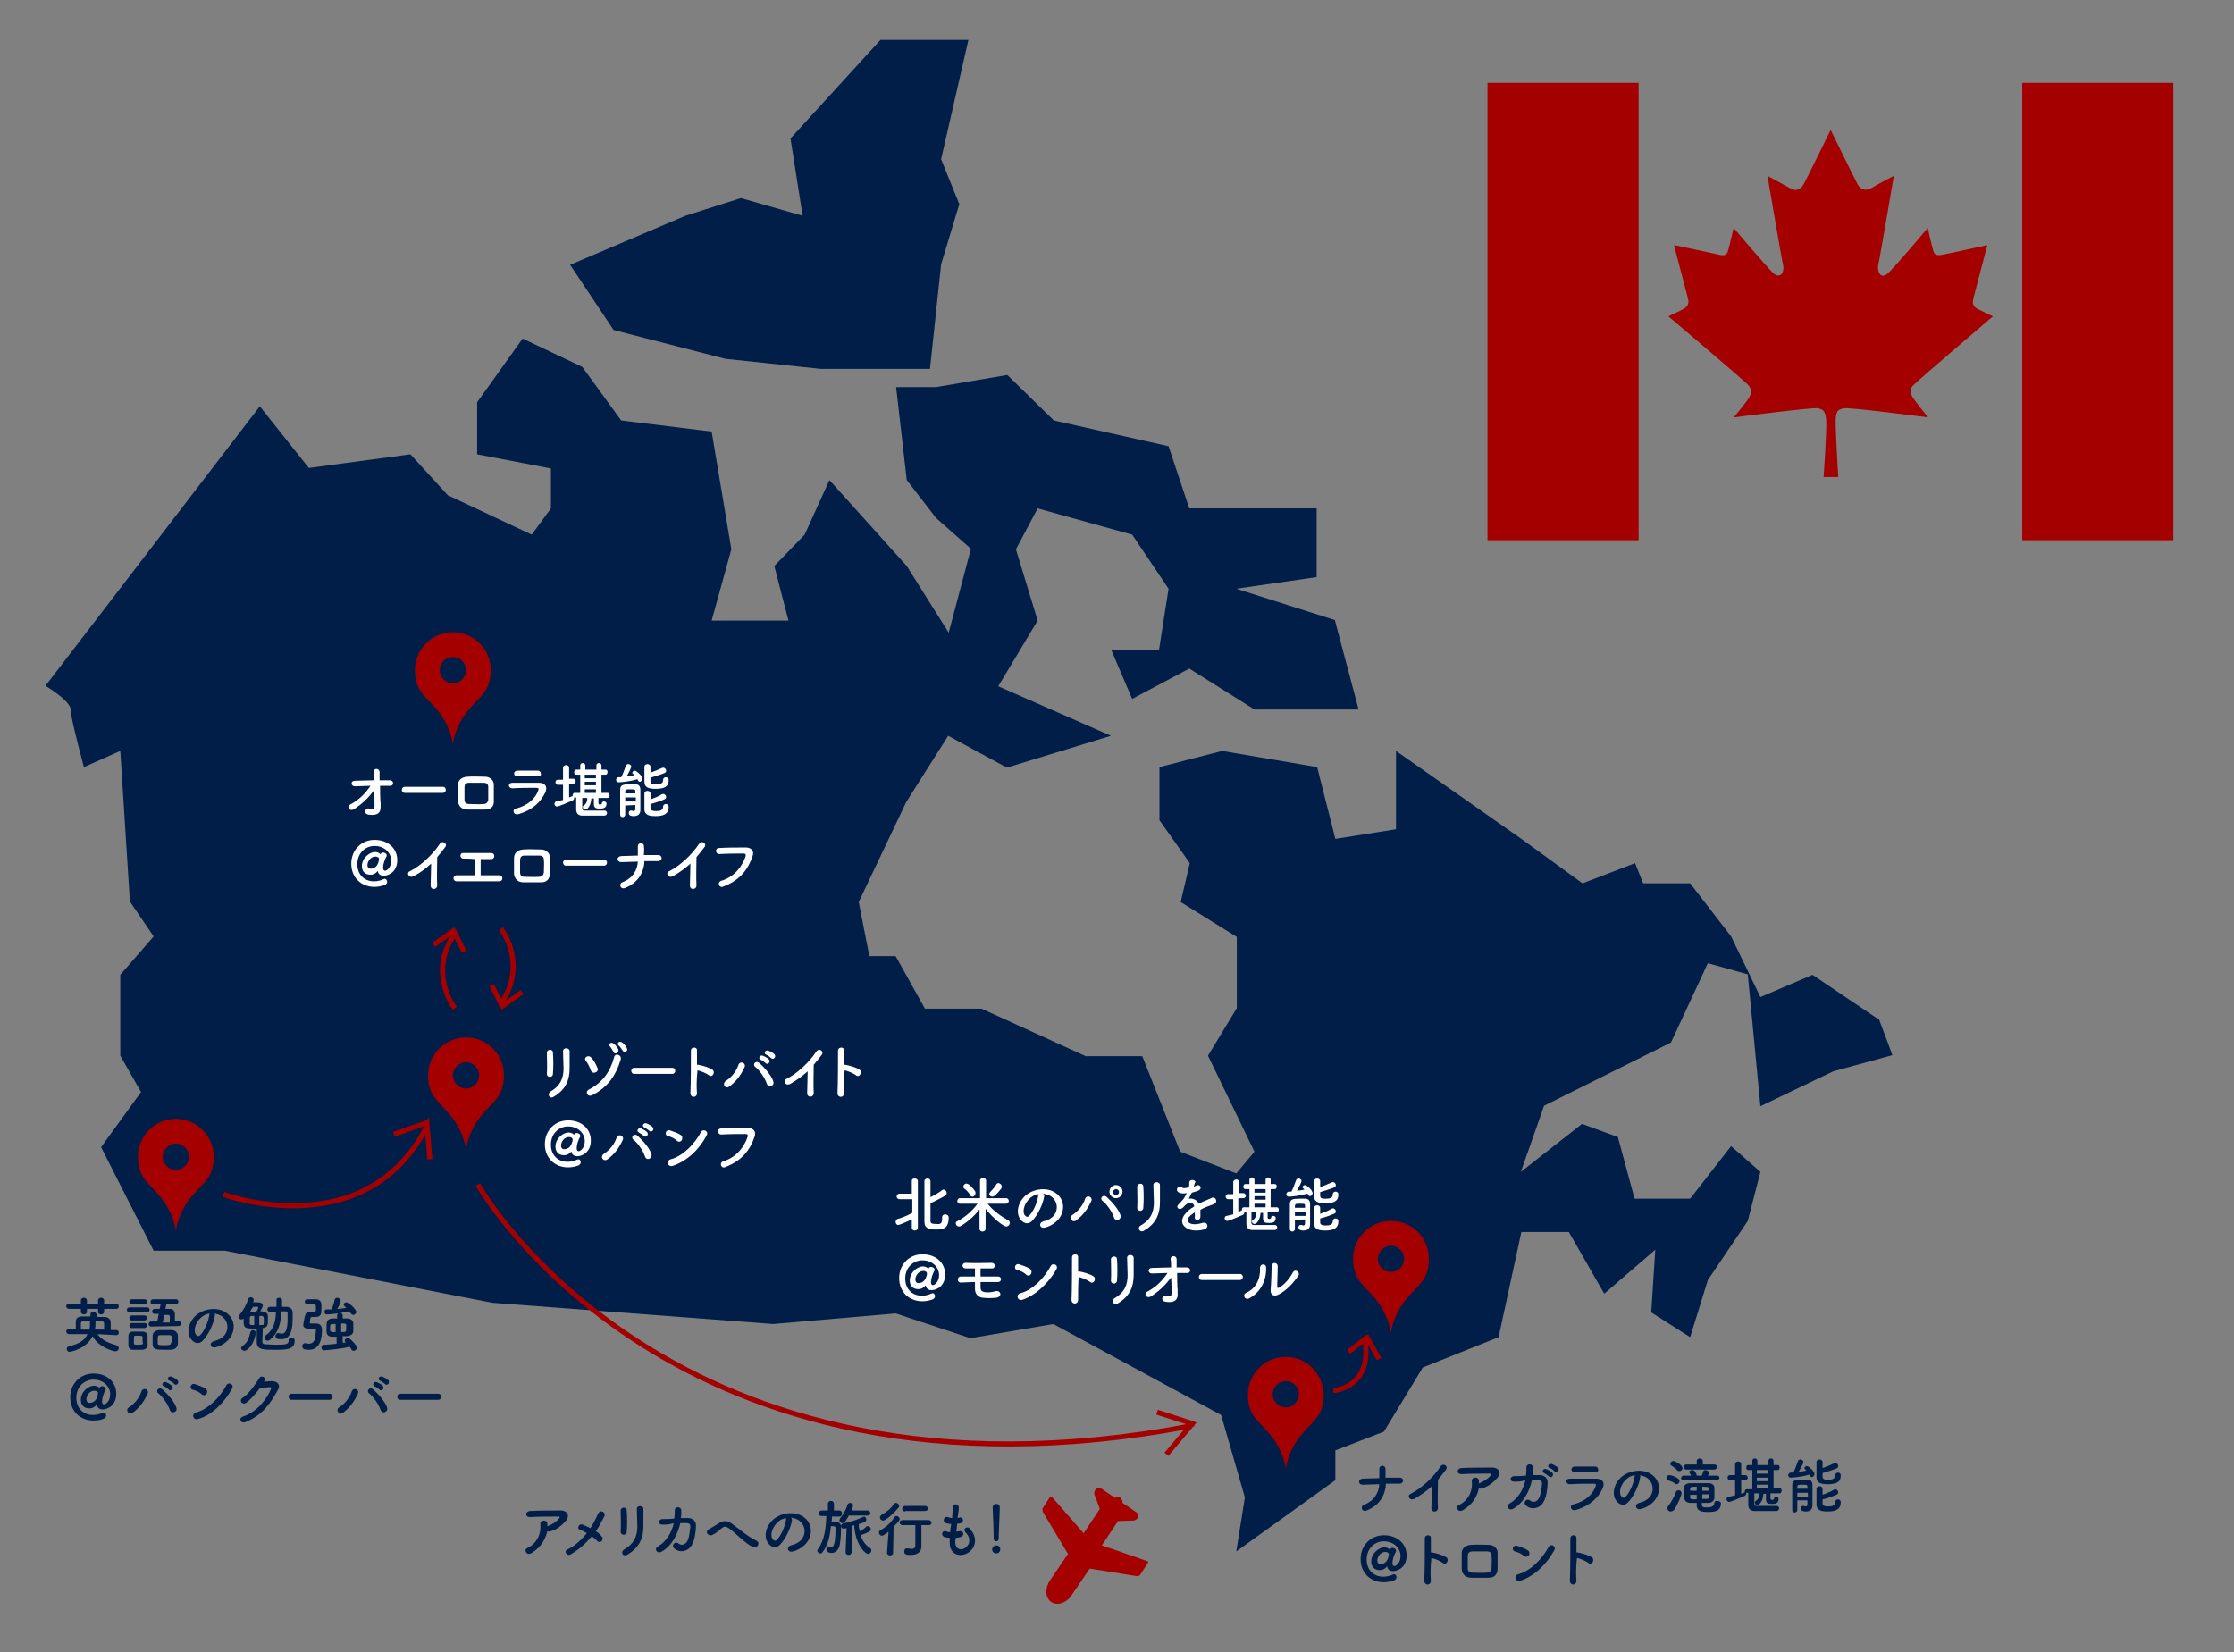 <?xml version="1.0" encoding="utf-8"?>
<!-- Generator: Adobe Illustrator 24.1.0, SVG Export Plug-In . SVG Version: 6.00 Build 0)  -->
<svg version="1.1" id="レイヤー_1" xmlns="http://www.w3.org/2000/svg" xmlns:xlink="http://www.w3.org/1999/xlink" x="0px"
	 y="0px" width="442px" height="326.9px" viewBox="0 0 442 326.9" style="enable-background:new 0 0 442 326.9;"
	 xml:space="preserve">
<rect x="0" y="0" width="442" height="326.9" fill="#808080" stroke="none"/>
<style type="text/css">
	.st0{fill-rule:evenodd;clip-rule:evenodd;fill:#001E48;}
	.st1{fill:#A50000;}
	.st2{fill:#FFFFFF;}
	.st3{fill:#001E48;}
	.st4{fill:none;stroke:#A50000;stroke-linecap:square;stroke-miterlimit:10;}
</style>
<path id="パス_48" class="st0" d="M244.6,307l1.7-10.7l-4.7-16.3l-33.2-18l-16.4,2.8l-14.8-4.9L153,262l-55.6-4.2l-52.9-10.3H30.4
	L20,227l7.9-10.9l-4.1-7.2v-16l6.6-7.6l-4.7-6.9l-1.9-29.8l-7.2,3.2c-1.7-6.4-2.6-10.2-2.6-11.3c0-1.1-1.7-2.7-5-4.8l42.4-55.3
	l9.7,12.2l20.1-2.7l7.4,8.1l16.6,7.8l3.8-5.2v-7.9l-14.6-2.8V79.6l9-12.6l11.8,5.6l7.7,10.6l17.9,2.2l3.9,23.3l-3.9,14.1H156
	l-2.8-10.8l6-6.2l4.9-10.8l15.3,17l8.3,13.2l4.4-16.6l-6.9-6.1l-5.8-7.5l-2.1-18.4h7.9l14.1-2.4l9.2,9l22.7,5.1l4.1,12.3h25.2v13.6
	l-15.9,2.3l19.5,6.2l4.7,17.7h-20.6l-12.9-8.1l-11.3,6l-4.1-9.6h9.4l1.9-12.2l-7.2-10.7l-18.7-5.2l-4.3,8.1l4.3,14.1l-7.8,13
	l22.3,9.8l-20.6,6.3l-11.6-6.3l-8.3,13.1l-9.4,19.8l2.1,10.7h5.2l5.8,10.4h11.2l20.6,9.4H226l7.5,18.9l11.1,4.3l3.6-4.3l-9.2-19
	l5.7-9.4v-14.1l-11.1-6.9l1.8-7.7l-6-8.5v-10.5l12.4-3.2l18.8,3.2l3.6,14.2l12-1.9v-15.5L301,166l12.1,8.8l10.4-4l1.6,4h9.3
	l8.1,10.5l5.8,12l10.3-4.4l13.2,8.9c1.8,4.7,2.6,7,2.6,7l-11.7,3.2l-14.4,6.9l-2.5-26.1l-7.9-2.2l-7.3,15.7l-25.1,12.5l-4.6,13.1
	l12.1-9.5l7.1,2.6l3.3,12.2h11l8.1-10.4l5.8,5.1l-2.5,9.7l-7.9,11.7l-3.5,11.3l-7.7-4.9l0.8-12.4l-10.1,8.7l-7-12.2H301l-4.5,20.8
	l-15,6l-7.7,12.7l-9.6,3.7v5.9L244.6,307z M184,73h-21.6l-18.9-2l-22.1-5.7l-8.6-12.9l22.8-9.7l11-3.5l12.2,3.5l-2.4-15.3l17.8-19.5
	h17.4l-5.4,23.6l3.6,8.9l-3.6,11.9L184,73z"/>
<g>
	<rect x="294.3" y="16.4" class="st1" width="29.9" height="90.5"/>
	<rect x="400.1" y="16.4" class="st1" width="29.9" height="90.5"/>
	<path class="st1" d="M394.3,62.6c0,0-1.1-0.5-2.7-1.3c-1.6-0.7-1.3-1.7-1.1-2.5c0.2-0.8,2.7-10.3,2.7-10.3s-7.7,1.7-8.9,1.9
		c-1.2,0.3-1.6-0.2-1.7-0.5c-0.2-0.4-1.2-4.8-1.2-4.8s-6.5,7.8-7.9,9c-1.4,1.3-2.1-0.4-1.9-1.6c0.3-1.2,3.1-17.7,3.1-17.7
		s-3.1,1.6-4.4,2.4c-1.3,0.7-2.2,0.3-2.8-0.8s-5.3-10.7-5.3-10.7s-4.7,9.6-5.3,10.7c-0.6,1.1-1.6,1.6-2.8,0.8
		c-1.3-0.7-4.4-2.4-4.4-2.4s2.8,16.5,3.1,17.7c0.3,1.2-0.5,2.8-1.9,1.6c-1.4-1.3-7.9-9-7.9-9s-1,4.4-1.2,4.8
		c-0.2,0.4-0.5,0.8-1.7,0.5c-1.2-0.3-8.9-1.9-8.9-1.9s2.5,9.5,2.7,10.3c0.2,0.8,0.5,1.7-1.1,2.5c-1.6,0.8-2.7,1.3-2.7,1.3
		s15.1,12.8,15.7,13.5c0.6,0.6,0.8,1.3,0.5,2.1c-0.3,0.9-3.3,4.4-3.3,4.4s16.1-2.1,16.8-1.8c0.7,0.3,1.3,0.2,1.5,2.1
		c0.2,1.9-0.5,11.5-0.5,11.5h1.4h0.1h1.4c0,0-0.6-9.6-0.5-11.5s0.7-1.8,1.5-2.1s16.8,1.8,16.8,1.8s-3-3.6-3.3-4.4
		c-0.3-0.9-0.2-1.5,0.5-2.1C379.3,75.4,394.3,62.6,394.3,62.6z"/>
</g>
<g>
	<path class="st1" d="M89.6,125.1c-4.1,0-7.5,3.3-7.5,7.5s2.1,5.1,4.4,7.9c2.8,3.4,3.1,6.8,3.1,6.8s0.3-3.5,3.1-6.8
		c2.3-2.8,4.4-3.7,4.4-7.9C97.1,128.5,93.8,125.1,89.6,125.1z M89.6,135.2c-1.4,0-2.6-1.2-2.6-2.6c0-1.4,1.2-2.6,2.6-2.6
		s2.6,1.2,2.6,2.6C92.2,134,91.1,135.2,89.6,135.2z"/>
</g>
<g>
	<path class="st1" d="M206.4,299.3l4.9,8.2l-3.6,5.3c-0.9,1.3-1,3.4,0.3,4.2c1.3,0.9,3.2,0,4-1.3l3.6-5.3l9.4,1.5
		c0.2,0,0.5-0.1,0.6-0.3l1.5-2.3c0.1-0.2,0.1-0.4-0.2-0.4l-8.9-3.1l3.2-4.8c0,0,1.8-0.1,2.9-0.1c1.1,0,1.4-1.2,0.8-1.6
		c-0.6-0.4-2.8-1.9-2.8-1.9s0-0.7-0.4-1s-1.1,0-1.1,0s-2.2-1.5-2.8-1.9s-1.6,0.4-1.2,1.4c0.4,1,1,2.7,1,2.7l-3.2,4.8l-6.2-7.1
		c-0.1-0.2-0.3-0.2-0.5,0l-1.5,2.3C206.3,298.8,206.3,299.1,206.4,299.3z"/>
</g>
<g>
	<path class="st2" d="M75.3,158.9c0,0.4,0,0.6,0,0.9c0,0.9-0.5,1.7-2.4,1.4c-1.1-0.2-0.6-1.4,0.1-1.2c0.5,0.2,1.1,0.2,1.1-0.4
		c0-0.7,0-2-0.1-3.2c-1.3,1.7-2.3,2.6-3.9,3.7c-1,0.6-1.6-0.5-0.8-0.9c1.7-0.9,3-2.2,4-3.7c-1.1,0-2.1,0.1-3.1,0.1
		c-0.8,0-0.9-1.1,0-1.1c1.2,0,2.5-0.1,3.8-0.1c0-0.7,0-1.3-0.1-1.6c0-0.9,1.2-0.8,1.2,0c0,0.3,0,0.9,0,1.6c0.7,0,1.4,0,2,0
		c0.9,0,0.9,1.2,0,1.1c-0.6,0-1.3,0-1.9,0C75.2,156.6,75.2,158,75.3,158.9z"/>
	<path class="st2" d="M80.1,156.9c-0.4,0-0.6-0.3-0.6-0.6s0.2-0.6,0.6-0.6h7.5c0.4,0,0.6,0.3,0.6,0.6s-0.2,0.6-0.6,0.6H80.1z"/>
	<path class="st2" d="M96,160.2c-1.5,0-2.3,0-3.5,0s-1.8-0.7-1.9-1.7c0-1.2,0-2.1,0-3.1c0-0.9,0.6-1.6,1.8-1.7c1.3-0.1,2.5,0,3.6,0
		c1,0,1.7,0.8,1.7,1.5c0,1.1,0,2.2,0,3.2C97.8,159.5,97.2,160.2,96,160.2z M96.6,155.7c0-0.5-0.3-0.8-0.9-0.8c-1,0-2,0-2.9,0
		c-0.7,0-0.9,0.4-0.9,0.9c0,0.8,0,1.7,0,2.5c0,0.5,0.3,0.8,0.9,0.8c1.1,0,1.8,0.1,2.9,0c0.5,0,0.8-0.3,0.9-0.8
		C96.6,157.4,96.6,156.5,96.6,155.7z"/>
	<path class="st2" d="M102.6,161.1c-1,0.3-1.4-0.9-0.5-1.1c2.4-0.6,3.9-2.1,4.4-3.6c0.1-0.3,0.1-0.5-0.4-0.5c-1.2,0-3.5,0-4.7,0.1
		c-0.9,0-1-1.1,0-1.1c1.5,0,3.6,0,5.2,0c1.2,0,1.8,0.7,1.3,1.9C107,158.6,105.6,160.2,102.6,161.1z M106.4,153.6c-1.1,0-2.8,0-4.1,0
		c-0.8,0-0.8-1.1,0.1-1.1c1.2,0,2.8,0,4,0c0.4,0,0.6,0.3,0.6,0.6C107.1,153.4,106.9,153.6,106.4,153.6z"/>
	<path class="st2" d="M119.6,160.4c0.3,0,0.5,0.2,0.5,0.5c0,0.2-0.2,0.5-0.5,0.5c-0.6,0-1.4,0-2.2,0s-1.6,0-2.2,0
		c-0.8,0-1.2-0.5-1.2-1.2c0-0.3,0-0.7,0-1.2c0-0.4,0-0.8,0-1.2h-0.4c0,0,0,0,0,0.1c0,0.2-0.1,0.4-0.3,0.5c-1.1,0.5-2.8,1.2-3.1,1.2
		c-0.3,0-0.5-0.3-0.5-0.5s0.1-0.5,0.4-0.5c0.4-0.1,0.9-0.2,1.3-0.3v-3h-1c-0.3,0-0.5-0.2-0.5-0.5s0.2-0.5,0.5-0.5h1v-2.4
		c0-0.3,0.3-0.5,0.6-0.5c0.3,0,0.6,0.2,0.6,0.5v2.2h0.8c0.3,0,0.5,0.3,0.5,0.5s-0.2,0.5-0.5,0.5h-0.8v2.7c0.2-0.1,0.3-0.1,0.5-0.2
		c0.1,0,0.2-0.1,0.2-0.1s0,0,0-0.1c0-0.2,0.1-0.5,0.4-0.5h1.1v-3.6H114c-0.3,0-0.4-0.2-0.4-0.5c0-0.2,0.1-0.5,0.4-0.5h0.8v-0.8
		c0-0.4,0.3-0.5,0.5-0.5c0.3,0,0.5,0.2,0.5,0.5v0.8h2.2v-0.8c0-0.4,0.3-0.5,0.5-0.5c0.3,0,0.5,0.2,0.5,0.5v0.8h0.8
		c0.3,0,0.4,0.2,0.4,0.5c0,0.2-0.1,0.5-0.4,0.5H119v3.6h1.2c0.3,0,0.4,0.2,0.4,0.5c0,0.2-0.1,0.5-0.4,0.5h-1.8c0,0.4,0,0.9,0,1
		c0,0.2,0.1,0.3,0.3,0.3c0.3,0,0.4-0.1,0.4-0.3s0.2-0.3,0.4-0.3c0.2,0,0.5,0.1,0.5,0.4c0,1-0.8,1-1.3,1c-0.6,0-1.2,0-1.2-0.9l0,0
		c0-0.1,0-0.7,0-1.1H117c-0.1,1.5-0.8,2.2-1.2,2.2c-0.3,0-0.5-0.2-0.5-0.5c0-0.1,0-0.2,0.2-0.3c0.5-0.3,0.7-0.9,0.7-1.5h-1
		c0,0.4,0,0.8,0,1.2c0,0.3,0,0.6,0,0.9c0,0.3,0.2,0.4,0.5,0.4c0.4,0,0.9,0,1.4,0C117.8,160.4,118.9,160.4,119.6,160.4L119.6,160.4z
		 M117.9,153.3h-2.2v0.7h2.2V153.3z M117.9,154.7h-2.2v0.7h2.2V154.7z M117.9,156.2h-2.2v0.7h2.2V156.2z"/>
	<path class="st2" d="M122.4,154.8c-0.4,0-0.5-0.3-0.5-0.5s0.2-0.5,0.5-0.5c0.2,0,0.3,0,0.5,0c0.3-0.5,0.7-1.6,0.9-2.2
		c0.1-0.3,0.3-0.4,0.5-0.4c0.3,0,0.6,0.2,0.6,0.5c0,0.1-0.1,0.5-0.9,1.9c0.5,0,1.1-0.1,1.5-0.2c-0.1-0.1-0.1-0.1-0.2-0.2
		c-0.1-0.1-0.2-0.2-0.2-0.3c0-0.2,0.3-0.4,0.5-0.4c0.3,0,1.5,1,1.5,1.6c0,0.3-0.3,0.6-0.5,0.6s-0.3-0.1-0.5-0.5
		C124.8,154.6,123,154.8,122.4,154.8z M123.7,159.4c0,0.7,0,1.3,0,1.8l0,0c0,0.3-0.3,0.5-0.5,0.5c-0.3,0-0.5-0.2-0.5-0.5
		c0-0.6,0-1.5,0-2.4s0-1.8,0-2.5c0-1,0.6-1.1,2-1.1c0.4,0,0.8,0,1,0c0.7,0,1,0.4,1,1.1c0,0.2,0,2,0,2.4c0,0.2,0,0.5,0,0.8
		s0,0.6,0,0.8l0,0c0,0.8-0.5,1.2-1.3,1.2c-0.5,0-1-0.1-1-0.6c0-0.2,0.1-0.5,0.4-0.5h0.1c0.2,0,0.3,0.1,0.4,0.1
		c0.3,0,0.4-0.1,0.4-0.5c0-0.2,0-0.4,0-0.7L123.7,159.4L123.7,159.4z M123.7,157.8v0.8h2.1c0-0.3,0-0.5,0-0.8H123.7z M125.7,157
		c0-0.2,0-0.3,0-0.4c0-0.4-0.1-0.4-1-0.4s-0.9,0-1,0.4c0,0.1,0,0.3,0,0.4H125.7z M128.7,154.6c0,0.6,0.5,0.6,1.1,0.6
		c1.1,0,1.4-0.3,1.4-0.9c0-0.3,0.3-0.5,0.5-0.5c0.1,0,0.6,0,0.6,0.6c0,1.3-0.9,1.7-2.6,1.7c-1.6,0-2.2-0.4-2.2-1.4c0-0.7,0-2.3,0-3
		c0-0.3,0.3-0.5,0.6-0.5c0.3,0,0.6,0.2,0.6,0.5l0,0c0,0.3,0,0.7,0,1.2c0.8-0.3,1.6-0.6,2.2-0.9c0.1,0,0.2-0.1,0.3-0.1
		c0.3,0,0.6,0.3,0.6,0.6c0,0.2-0.1,0.4-0.4,0.5c-0.7,0.3-1.8,0.6-2.7,0.9V154.6z M128.7,159.9c0,0.5,0.5,0.6,1.1,0.6
		c0.9,0,1.4-0.2,1.4-0.9c0-0.3,0.3-0.5,0.5-0.5c0.1,0,0.6,0,0.6,0.6c0,1.3-0.9,1.8-2.6,1.8c-1,0-2.2-0.1-2.2-1.4c0-0.7,0-2.5,0-3.1
		c0-0.3,0.3-0.5,0.6-0.5c0.3,0,0.6,0.2,0.6,0.5l0,0c0,0.3,0,0.7,0,1.2c0.8-0.3,1.6-0.6,2.2-1c0.1,0,0.2-0.1,0.3-0.1
		c0.3,0,0.6,0.3,0.6,0.6c0,0.2-0.1,0.4-0.4,0.5c-0.7,0.3-1.8,0.7-2.7,0.9V159.9z"/>
	<path class="st2" d="M74.1,175.5c-2.6,0-4.6-1.8-4.6-4.6c0-2.7,2-4.7,4.6-4.7c2.7,0,4.5,1.7,4.5,4s-1.7,3.1-2.7,3.1
		c-0.5,0-0.9-0.2-1.1-0.7c0-0.2,0-0.2-0.1-0.2c0,0-0.1,0.1-0.2,0.2c-0.3,0.3-0.7,0.5-1.2,0.5c-1.2,0-1.7-0.8-1.7-1.7
		c0-1.6,1.5-2.8,2.6-2.8c0.3,0,0.7,0.1,0.9,0.3c0.1,0.1,0.1,0.1,0.2,0.1l0,0c0.1-0.2,0.3-0.3,0.5-0.3c0.3,0,0.7,0.2,0.7,0.5
		c0,0.1,0,0.1,0,0.2c-0.4,0.7-0.7,1.6-0.7,2.3c0,0.5,0.2,0.6,0.4,0.6c0.3,0,1.2-0.6,1.2-2c0-1.5-1.3-2.9-3.3-2.9
		c-1.8,0-3.4,1.4-3.4,3.6c0,2.1,1.4,3.4,3.3,3.4c0.1,0,1,0,1.8-0.4c0.1,0,0.2-0.1,0.3-0.1c0.3,0,0.5,0.3,0.5,0.6
		c0,0.2-0.1,0.4-0.4,0.6C75.6,175.3,74.9,175.5,74.1,175.5z M75,170c0-0.3-0.3-0.5-0.7-0.5c-1.1,0-1.6,1.1-1.6,1.7
		c0,0.4,0.2,0.7,0.6,0.7c0.9,0,1.4-0.6,1.6-1.4C74.9,170.4,75,170.1,75,170z"/>
	<path class="st2" d="M82,173.3c-1.1,0.7-1.7-0.6-0.9-0.9c2.2-1.1,4.5-3.3,5.9-5.4c0.5-0.8,1.6-0.1,1.1,0.6c-0.5,0.7-1.1,1.4-1.6,2
		c0,1.2-0.1,4.4,0,5.6c0,0.9-1.3,1-1.3,0s0.1-2.9,0.1-4.3C84.3,171.8,83.3,172.6,82,173.3z"/>
	<path class="st2" d="M91.7,169.9c-0.8,0-0.8-1.2,0-1.1c1.6,0,3.7,0,5.5,0c0.4,0,0.6,0.3,0.6,0.6s-0.2,0.6-0.6,0.6
		c-0.6,0-1.3,0-2.1,0c0,1,0,2.4,0,3.2c1.3,0,2.7,0,3.7,0c0.4,0,0.6,0.3,0.6,0.6s-0.2,0.6-0.7,0.6c-2.6,0-6,0-8.3,0
		c-0.9,0-0.9-1.2,0-1.2s2.2,0,3.5,0c0-0.9,0-2.5,0-3.2C93,169.9,92.2,169.9,91.7,169.9z"/>
	<path class="st2" d="M107.1,174.6c-1.5,0-2.3,0-3.5,0s-1.8-0.7-1.9-1.7c0-1.2,0-2.1,0-3.1c0-0.9,0.6-1.6,1.8-1.7
		c1.3-0.1,2.5,0,3.6,0c1,0,1.7,0.8,1.7,1.5c0,1.1,0,2.2,0,3.2C108.8,173.9,108.2,174.6,107.1,174.6z M107.6,170.1
		c0-0.5-0.3-0.8-0.9-0.8c-1,0-2,0-2.9,0c-0.7,0-0.9,0.4-0.9,0.9c0,0.8,0,1.7,0,2.5c0,0.5,0.3,0.8,0.9,0.8c1.1,0,1.8,0.1,2.9,0
		c0.5,0,0.8-0.3,0.9-0.8C107.6,171.8,107.7,170.9,107.6,170.1z"/>
	<path class="st2" d="M112,171.3c-0.4,0-0.6-0.3-0.6-0.6s0.2-0.6,0.6-0.6h7.5c0.4,0,0.6,0.3,0.6,0.6s-0.2,0.6-0.6,0.6H112z"/>
	<path class="st2" d="M123.7,175.7c-1,0.4-1.3-0.8-0.6-1.1c2.1-0.8,3-2.4,3.1-4.1c-1.1,0-2.2,0.1-3.3,0.1c-0.9,0-1-1.1,0-1.2
		c1.1,0,2.2-0.1,3.3-0.1c0-0.7,0-1.4,0-1.8c0-0.9,1.2-0.8,1.2-0.1c0.1,0.7,0,1.3,0,1.8c1,0,1.9,0,2.8,0c0.5,0,0.7,0.3,0.7,0.6
		s-0.3,0.6-0.7,0.6c-0.9,0-1.8,0-2.7,0C127.4,172.7,126.2,174.7,123.7,175.7z"/>
	<path class="st2" d="M133.3,173.3c-1.1,0.7-1.7-0.6-0.9-0.9c2.2-1.1,4.5-3.3,5.9-5.4c0.5-0.8,1.6-0.1,1.1,0.6
		c-0.5,0.7-1.1,1.4-1.6,2c0,1.2-0.1,4.4,0,5.6c0,0.9-1.3,1-1.3,0s0.1-2.9,0.1-4.3C135.6,171.8,134.5,172.6,133.3,173.3z"/>
	<path class="st2" d="M142.7,174.3c2.7-0.8,4.2-3,4.8-4.8c0.1-0.3,0.1-0.6-0.4-0.6c-1.2,0-3.1,0-4.8,0.1c-0.8,0-0.9-1.2,0-1.2
		c1.6-0.1,3.8-0.1,5.3-0.1c1,0,1.7,0.7,1.3,1.7c-0.8,2.4-2.3,4.7-5.7,6C142.3,175.9,141.8,174.6,142.7,174.3z"/>
</g>
<g>
	<path class="st2" d="M108.8,213.1c-0.3,0-0.6-0.2-0.6-0.6c0.1-1.2,0-3.1,0-4.2c0-0.7,1.2-0.8,1.2,0c0.1,1.1,0.1,3.1,0,4.2
		C109.4,212.9,109.1,213.1,108.8,213.1z M108.9,216c2.1-1.2,2.6-2.8,2.6-4.6c0-0.9-0.1-2.4-0.1-3.4c0-0.8,1.3-0.7,1.3,0
		c0,1,0,2.4,0,3.4c0,2.1-0.6,4.1-3.1,5.6C108.7,217.6,108.2,216.5,108.9,216z"/>
	<path class="st2" d="M116.9,211.8c-0.2-0.6-0.6-1.4-1-1.9c-0.5-0.6,0.5-1.3,1.1-0.6c0.5,0.5,0.9,1.3,1.2,2c0.2,0.4,0,0.8-0.4,0.9
		C117.5,212.4,117,212.2,116.9,211.8z M116.5,215.6c2.8-1.4,4.3-3.7,5-6.4c0.2-0.9,1.6-0.5,1.3,0.5c-0.9,2.9-2.3,5.3-5.6,7
		C116.2,217.2,115.7,216,116.5,215.6z M121.4,208.2c-0.1-0.2-0.5-0.9-0.7-1.1c-0.5-0.5,0.2-1,0.7-0.6c0.3,0.2,0.8,0.8,0.9,1.1
		C122.6,208.3,121.6,208.8,121.4,208.2z M123.2,207.9c-0.1-0.2-0.6-0.9-0.8-1c-0.5-0.5,0.2-1,0.7-0.6c0.3,0.2,0.8,0.7,0.9,1.1
		C124.4,208,123.5,208.5,123.2,207.9z"/>
	<path class="st2" d="M125.5,212.5c-0.4,0-0.6-0.3-0.6-0.6s0.2-0.6,0.6-0.6h7.5c0.4,0,0.6,0.3,0.6,0.6s-0.2,0.6-0.6,0.6H125.5z"/>
	<path class="st2" d="M137.9,216.3c0,1-1.3,1-1.3,0c0.1-1.9,0.1-6.6,0.1-8.4c0-0.8,1.3-0.8,1.2,0c0,0.6,0,1.6,0,2.8
		c0.1,0,0.1,0,0.2,0c0.7,0.1,2.2,0.5,2.9,1c0.6,0.5-0.1,1.6-0.7,1.1c-0.5-0.4-1.7-0.9-2.3-1C137.8,213.6,137.8,215.3,137.9,216.3z"
		/>
	<path class="st2" d="M143.6,213.9c1.1-0.7,2.1-1.9,2.5-3.2c0.4-0.9,1.6-0.3,1.2,0.5c-0.7,1.5-1.6,2.8-3,3.8
		C143.5,215.6,142.8,214.5,143.6,213.9z M151.7,214.4c-0.4-1.2-1.5-2.7-2.3-3.3c-0.6-0.5,0.2-1.4,0.9-0.7c1,0.9,2.4,2.5,2.7,3.6
		C153.3,214.9,152,215.4,151.7,214.4z M150.5,209.7c-0.6-0.3-0.1-1,0.4-0.8c0.3,0.1,0.9,0.4,1.2,0.7c0.5,0.5-0.2,1.2-0.6,0.8
		C151.3,210.2,150.8,209.8,150.5,209.7z M151.6,208.7c-0.6-0.2-0.2-1,0.4-0.8c0.3,0.1,0.9,0.4,1.2,0.7c0.5,0.5-0.2,1.2-0.6,0.8
		C152.4,209.2,151.9,208.8,151.6,208.7z"/>
	<path class="st2" d="M156.5,214.4c-1.1,0.7-1.7-0.6-0.9-0.9c2.2-1.1,4.5-3.3,5.9-5.4c0.5-0.8,1.6-0.1,1.1,0.6
		c-0.5,0.7-1.1,1.4-1.6,2c0,1.2-0.1,4.4,0,5.6c0,0.9-1.3,1-1.3,0s0.1-2.9,0.1-4.3C158.8,212.9,157.7,213.7,156.5,214.4z"/>
	<path class="st2" d="M167,216.3c0,1-1.3,1-1.3,0c0.1-1.9,0.1-6.6,0.1-8.4c0-0.8,1.3-0.8,1.2,0c0,0.6,0,1.6,0,2.8c0.1,0,0.1,0,0.2,0
		c0.7,0.1,2.2,0.5,2.9,1c0.6,0.5-0.1,1.6-0.7,1.1c-0.5-0.4-1.7-0.9-2.3-1C167,213.6,167,215.3,167,216.3z"/>
	<path class="st2" d="M112.4,231c-2.6,0-4.6-1.8-4.6-4.6c0-2.7,2-4.7,4.6-4.7c2.7,0,4.5,1.7,4.5,4s-1.7,3.1-2.7,3.1
		c-0.5,0-0.9-0.2-1.1-0.7c0-0.2,0-0.2-0.1-0.2c0,0-0.1,0.1-0.2,0.2c-0.3,0.3-0.7,0.5-1.2,0.5c-1.2,0-1.7-0.8-1.7-1.7
		c0-1.6,1.5-2.8,2.6-2.8c0.3,0,0.7,0.1,0.9,0.3c0.1,0.1,0.1,0.1,0.2,0.1l0,0c0.1-0.2,0.3-0.3,0.5-0.3c0.3,0,0.7,0.2,0.7,0.5
		c0,0.1,0,0.1,0,0.2c-0.4,0.7-0.7,1.6-0.7,2.3c0,0.5,0.2,0.6,0.4,0.6c0.3,0,1.2-0.6,1.2-2c0-1.5-1.3-2.9-3.3-2.9
		c-1.8,0-3.4,1.4-3.4,3.6c0,2.1,1.4,3.4,3.3,3.4c0.1,0,1,0,1.8-0.4c0.1,0,0.2-0.1,0.3-0.1c0.3,0,0.5,0.3,0.5,0.6
		c0,0.2-0.1,0.4-0.4,0.6C114,230.8,113.2,231,112.4,231z M113.3,225.5c0-0.3-0.3-0.5-0.7-0.5c-1.1,0-1.6,1.1-1.6,1.7
		c0,0.4,0.2,0.7,0.6,0.7c0.9,0,1.4-0.6,1.6-1.4C113.3,225.9,113.3,225.6,113.3,225.5z"/>
	<path class="st2" d="M119.5,228.3c1.1-0.7,2.1-1.9,2.5-3.2c0.4-0.9,1.6-0.3,1.2,0.5c-0.7,1.5-1.6,2.8-3,3.8
		C119.4,230,118.6,228.9,119.5,228.3z M127.6,228.8c-0.4-1.2-1.5-2.7-2.3-3.3c-0.6-0.5,0.2-1.4,0.9-0.7c1,0.9,2.4,2.5,2.7,3.6
		C129.1,229.3,127.9,229.8,127.6,228.8z M126.4,224.1c-0.6-0.3-0.1-1,0.4-0.8c0.3,0.1,0.9,0.4,1.2,0.7c0.5,0.5-0.2,1.2-0.6,0.8
		C127.2,224.6,126.6,224.2,126.4,224.1z M127.5,223.1c-0.6-0.2-0.2-1,0.4-0.8c0.3,0.1,0.9,0.4,1.2,0.7c0.5,0.5-0.2,1.2-0.6,0.8
		C128.3,223.6,127.7,223.2,127.5,223.1z"/>
	<path class="st2" d="M133.9,225.7c-0.4-0.4-1.2-0.8-1.8-0.9c-0.7-0.2-0.4-1.4,0.5-1.1c0.6,0.2,1.5,0.5,2.1,0.9
		c0.4,0.3,0.3,0.7,0.2,1C134.7,225.9,134.3,226.1,133.9,225.7z M133.1,230.7c-1,0.3-1.4-1-0.4-1.3c2.4-0.6,4.8-3.1,6-5.4
		c0.4-0.7,1.6-0.2,1.1,0.7C138.4,227.4,135.9,229.8,133.1,230.7z"/>
	<path class="st2" d="M143.1,229.8c2.7-0.8,4.2-3,4.8-4.8c0.1-0.3,0.1-0.6-0.4-0.6c-1.2,0-3.1,0-4.8,0.1c-0.8,0-0.9-1.2,0-1.2
		c1.6-0.1,3.8-0.1,5.3-0.1c1,0,1.7,0.7,1.3,1.7c-0.8,2.4-2.3,4.7-5.7,6C142.7,231.4,142.2,230.1,143.1,229.8z"/>
</g>
<g>
	<path class="st2" d="M180.4,241.3c-1.7,0.8-2.5,1.1-2.7,1.1c-0.3,0-0.5-0.3-0.5-0.6c0-0.2,0.1-0.5,0.4-0.6c1.1-0.3,2-0.7,2.9-1.2
		v-2.7H178c-0.4,0-0.6-0.3-0.6-0.5c0-0.3,0.2-0.6,0.6-0.6h2.4v-2.5c0-0.4,0.3-0.5,0.6-0.5s0.6,0.2,0.6,0.5v9.3
		c0,0.3-0.3,0.5-0.6,0.5s-0.6-0.2-0.6-0.5V241.3z M186.4,240.9c0-0.4,0.3-0.6,0.6-0.6s0.7,0.2,0.7,0.6c0,2.4-1.3,2.4-2.6,2.4
		c-1.2,0-2.2-0.2-2.2-1.5c0-0.5,0-7.7,0-8.1c0-0.3,0.3-0.5,0.6-0.5s0.6,0.2,0.6,0.5c0,0.2,0,1.7,0,3.2c0.8-0.4,1.7-0.9,2.3-1.4
		c0.1-0.1,0.2-0.1,0.3-0.1c0.3,0,0.6,0.3,0.6,0.7c0,0.2-0.1,0.4-0.3,0.5c-0.8,0.5-2.1,1.1-2.9,1.5c0,1.7,0,3.3,0,3.5
		c0,0.5,0.3,0.6,1.1,0.6C186.2,242.3,186.4,242.1,186.4,240.9C186.4,241,186.4,240.9,186.4,240.9L186.4,240.9z"/>
	<path class="st2" d="M199,238.2h-3.6c1.2,1.5,2.7,2.5,4.1,3.3c0.2,0.1,0.3,0.3,0.3,0.5c0,0.3-0.3,0.7-0.7,0.7
		c-0.6,0-2.7-1.7-4.1-3.5v4c0,0.3-0.3,0.5-0.6,0.5s-0.6-0.2-0.6-0.5v-3.9c-1,1.3-2.2,2.4-3.7,3.3c-0.1,0.1-0.3,0.1-0.4,0.1
		c-0.3,0-0.6-0.3-0.6-0.6c0-0.2,0.1-0.4,0.4-0.5c1.5-0.8,2.8-1.9,3.9-3.4h-3.5l0,0c-0.3,0-0.5-0.3-0.5-0.5c0-0.3,0.2-0.6,0.5-0.6h4
		v-3.5l0,0c0-0.3,0.3-0.5,0.6-0.5s0.6,0.2,0.6,0.5l0,0v3.5h4c0.3,0,0.5,0.3,0.5,0.6C199.5,238,199.3,238.2,199,238.2L199,238.2z
		 M191.9,236.4c-0.3-0.5-0.8-1-1.1-1.2c-0.2-0.1-0.2-0.3-0.2-0.4c0-0.3,0.3-0.6,0.6-0.6c0.6,0,1.6,1.3,1.7,1.5
		c0.1,0.1,0.1,0.2,0.1,0.4c0,0.4-0.3,0.7-0.6,0.7C192.2,236.8,192,236.7,191.9,236.4z M196.3,236.8c-0.3,0-0.6-0.3-0.6-0.5
		c0-0.1,0.1-0.3,0.2-0.4c0.4-0.4,1-1.1,1.2-1.5c0.1-0.2,0.3-0.3,0.4-0.3c0.3,0,0.7,0.3,0.7,0.7c0,0.1,0,0.2-0.1,0.4
		C197,236.6,196.6,236.8,196.3,236.8z"/>
	<path class="st2" d="M206.6,236.7c-0.2,1.5-1.3,3.8-2.4,4.9c-0.9,0.9-1.9,0.4-2.5-0.6c-0.8-1.5,0-3.7,1.7-4.8
		c1.5-1,3.7-1.2,5.2-0.3c1.9,1.1,2.2,3.3,1.1,5c-0.6,0.9-1.7,1.7-2.9,2c-1.1,0.3-1.4-0.9-0.4-1.2c0.9-0.2,1.8-0.7,2.2-1.3
		c0.9-1.3,0.5-2.9-0.7-3.7c-0.5-0.3-1-0.4-1.5-0.5C206.5,236.3,206.6,236.5,206.6,236.7z M203.9,237c-1.1,0.9-1.7,2.5-1.2,3.4
		c0.2,0.3,0.5,0.5,0.8,0.3c0.9-0.8,1.7-2.7,1.9-4c0-0.1,0-0.3,0.1-0.4C204.9,236.4,204.4,236.6,203.9,237z"/>
	<path class="st2" d="M212.2,240.4c1.1-0.7,2.1-1.9,2.5-3.2c0.4-0.9,1.6-0.3,1.2,0.5c-0.7,1.5-1.6,2.8-3,3.8
		C212.2,242.1,211.4,240.9,212.2,240.4z M220.4,240.9c-0.4-1.2-1.5-2.7-2.3-3.3c-0.6-0.5,0.2-1.4,0.9-0.7c1,0.9,2.4,2.5,2.7,3.6
		C221.9,241.4,220.7,241.9,220.4,240.9z M220.8,237.1c-0.7,0-1.3-0.6-1.3-1.3s0.6-1.3,1.3-1.3s1.3,0.6,1.3,1.3
		C222,236.6,221.5,237.1,220.8,237.1z M220.8,235.3c-0.3,0-0.6,0.3-0.6,0.6s0.3,0.6,0.6,0.6s0.6-0.3,0.6-0.6
		C221.4,235.5,221.1,235.3,220.8,235.3z"/>
	<path class="st2" d="M225.6,239.6c-0.3,0-0.6-0.2-0.6-0.6c0.1-1.2,0-3.1,0-4.2c0-0.7,1.2-0.8,1.2,0c0.1,1.1,0.1,3.1,0,4.2
		C226.2,239.4,225.9,239.6,225.6,239.6z M225.7,242.5c2.1-1.2,2.6-2.8,2.6-4.6c0-0.9-0.1-2.4-0.1-3.4c0-0.8,1.3-0.7,1.3,0
		c0,1,0,2.4,0,3.4c0,2.1-0.6,4.1-3.1,5.6C225.5,244.1,224.9,242.9,225.7,242.5z"/>
	<path class="st2" d="M236.2,234.8c0.2-0.1,0.4-0.1,0.5-0.2c0.7-0.4,1.3,0.6,0.4,1c-0.3,0.1-0.8,0.3-1.3,0.4
		c-0.2,0.4-0.4,0.8-0.6,1.2c0.8-0.1,1.6,0.2,2,1c0.5-0.3,1-0.5,1.5-0.7c0.3-0.1,0.6-0.3,0.9-0.4c0.9-0.5,1.4,0.7,0.7,1.1
		c-0.4,0.2-0.7,0.3-1.3,0.5c-0.5,0.2-1,0.4-1.5,0.7c0,0.4,0,0.9,0,1.3c0,0.5-0.3,0.7-0.6,0.7s-0.6-0.2-0.5-0.7c0-0.3,0-0.5,0-0.8
		c-0.1,0.1-0.2,0.1-0.3,0.2c-1.5,1-1.3,1.7-0.6,2c0.6,0.3,1.8,0.1,2.4-0.1c1.1-0.3,1.4,1,0.3,1.3c-0.7,0.2-2.3,0.4-3.3-0.2
		c-1.6-0.9-1.3-2.5,0.8-4c0.2-0.1,0.4-0.2,0.6-0.4c-0.3-1-1.2-0.9-2,0l0,0c-0.1,0.1-0.2,0.2-0.3,0.3c-0.7,0.6-1.5-0.1-0.8-0.7
		c0.3-0.3,0.7-0.7,1-1.1c0.2-0.3,0.4-0.7,0.6-1.1c-0.6,0.1-1.1,0.1-1.5-0.1c-0.9-0.4-0.3-1.6,0.6-1c0.2,0.2,0.7,0.1,1.1,0
		c0,0,0.1,0,0.2,0c0.1-0.3,0.1-0.6,0.1-1c0-0.7,1.2-0.6,1.2-0.1C236.3,234.3,236.3,234.5,236.2,234.8L236.2,234.8z"/>
	<path class="st2" d="M252.2,242.4c0.3,0,0.5,0.2,0.5,0.5c0,0.2-0.2,0.5-0.5,0.5c-0.6,0-1.4,0-2.2,0s-1.6,0-2.2,0
		c-0.8,0-1.2-0.5-1.2-1.2c0-0.3,0-0.7,0-1.2c0-0.4,0-0.8,0-1.2h-0.4c0,0,0,0,0,0.1c0,0.2-0.1,0.4-0.3,0.5c-1.1,0.5-2.8,1.2-3.1,1.2
		s-0.5-0.3-0.5-0.5s0.1-0.5,0.4-0.5c0.4-0.1,0.9-0.2,1.3-0.3v-3h-1c-0.3,0-0.5-0.2-0.5-0.5s0.2-0.5,0.5-0.5h1v-2.4
		c0-0.3,0.3-0.5,0.6-0.5s0.6,0.2,0.6,0.5v2.2h0.8c0.3,0,0.5,0.3,0.5,0.5s-0.2,0.5-0.5,0.5h-1v2.7c0.2-0.1,0.3-0.1,0.5-0.2
		c0.1,0,0.2-0.1,0.2-0.1s0,0,0-0.1c0-0.2,0.1-0.5,0.4-0.5h1.1v-3.6h-0.8c-0.3,0-0.4-0.2-0.4-0.5c0-0.2,0.1-0.5,0.4-0.5h0.8v-0.8
		c0-0.4,0.3-0.5,0.5-0.5c0.3,0,0.5,0.2,0.5,0.5v0.8h2.2v-0.8c0-0.4,0.3-0.5,0.5-0.5c0.3,0,0.5,0.2,0.5,0.5v0.8h0.8
		c0.3,0,0.4,0.2,0.4,0.5c0,0.2-0.1,0.5-0.4,0.5h-0.8v3.6h1.2c0.3,0,0.4,0.2,0.4,0.5c0,0.2-0.1,0.5-0.4,0.5h-1.8c0,0.4,0,0.9,0,1
		c0,0.2,0.1,0.3,0.3,0.3c0.3,0,0.4-0.1,0.4-0.3s0.2-0.3,0.4-0.3s0.5,0.1,0.5,0.4c0,1-0.8,1-1.3,1c-0.6,0-1.2,0-1.2-0.9l0,0
		c0-0.1,0-0.7,0-1.1h-0.5c-0.1,1.5-0.8,2.2-1.2,2.2c-0.3,0-0.5-0.2-0.5-0.5c0-0.1,0-0.2,0.2-0.3c0.5-0.3,0.7-0.9,0.7-1.5h-1
		c0,0.4,0,0.8,0,1.2c0,0.3,0,0.6,0,0.9c0,0.3,0.2,0.4,0.5,0.4c0.4,0,0.9,0,1.4,0C250.4,242.4,251.4,242.4,252.2,242.4L252.2,242.4z
		 M250.4,235.3h-2.2v0.7h2.2V235.3z M250.4,236.7h-2.2v0.7h2.2V236.7z M250.4,238.2h-2.2v0.7h2.2V238.2z"/>
	<path class="st2" d="M255,236.8c-0.4,0-0.5-0.3-0.5-0.5s0.2-0.5,0.5-0.5c0.2,0,0.3,0,0.5,0c0.3-0.5,0.7-1.6,0.9-2.2
		c0.1-0.3,0.3-0.4,0.5-0.4c0.3,0,0.6,0.2,0.6,0.5c0,0.1-0.1,0.5-0.9,1.9c0.5,0,1.1-0.1,1.5-0.2c-0.1-0.1-0.1-0.1-0.2-0.2
		c-0.1-0.1-0.2-0.2-0.2-0.3c0-0.2,0.3-0.4,0.5-0.4c0.3,0,1.5,1,1.5,1.6c0,0.3-0.3,0.6-0.5,0.6s-0.3-0.1-0.5-0.5
		C257.3,236.6,255.6,236.8,255,236.8z M256.2,241.4c0,0.7,0,1.3,0,1.8l0,0c0,0.3-0.3,0.5-0.5,0.5c-0.3,0-0.5-0.2-0.5-0.5
		c0-0.6,0-1.5,0-2.4s0-1.8,0-2.5c0-1,0.6-1.1,2-1.1c0.4,0,0.8,0,1,0c0.7,0,1,0.4,1,1.1c0,0.2,0,2,0,2.4c0,0.2,0,0.5,0,0.8
		s0,0.6,0,0.8l0,0c0,0.8-0.5,1.2-1.3,1.2c-0.5,0-1-0.1-1-0.6c0-0.2,0.1-0.5,0.4-0.5h0.1c0.2,0,0.3,0.1,0.4,0.1
		c0.3,0,0.4-0.1,0.4-0.5c0-0.2,0-0.4,0-0.7L256.2,241.4L256.2,241.4z M256.2,239.8v0.8h2.1c0-0.3,0-0.5,0-0.8H256.2z M258.2,239
		c0-0.2,0-0.3,0-0.4c0-0.4-0.1-0.4-1-0.4c-0.9,0-0.9,0-1,0.4c0,0.1,0,0.3,0,0.4H258.2z M261.2,236.6c0,0.6,0.5,0.6,1.1,0.6
		c1.1,0,1.4-0.3,1.4-0.9c0-0.3,0.3-0.5,0.5-0.5c0.1,0,0.6,0,0.6,0.6c0,1.3-0.9,1.7-2.6,1.7c-1.6,0-2.2-0.4-2.2-1.4c0-0.7,0-2.3,0-3
		c0-0.3,0.3-0.5,0.6-0.5s0.6,0.2,0.6,0.5l0,0c0,0.3,0,0.7,0,1.2c0.8-0.3,1.6-0.6,2.2-0.9c0.1,0,0.2-0.1,0.3-0.1
		c0.3,0,0.6,0.3,0.6,0.6c0,0.2-0.1,0.4-0.4,0.5c-0.7,0.3-1.8,0.6-2.7,0.9V236.6L261.2,236.6z M261.2,241.9c0,0.5,0.5,0.6,1.1,0.6
		c0.9,0,1.4-0.2,1.4-0.9c0-0.3,0.3-0.5,0.5-0.5c0.1,0,0.6,0,0.6,0.6c0,1.3-0.9,1.8-2.6,1.8c-1,0-2.2-0.1-2.2-1.4c0-0.7,0-2.5,0-3.1
		c0-0.3,0.3-0.5,0.6-0.5s0.6,0.2,0.6,0.5l0,0c0,0.3,0,0.7,0,1.2c0.8-0.3,1.6-0.6,2.2-1c0.1,0,0.2-0.1,0.3-0.1c0.3,0,0.6,0.3,0.6,0.6
		c0,0.2-0.1,0.4-0.4,0.5c-0.7,0.3-1.8,0.7-2.7,0.9V241.9L261.2,241.9z"/>
	<path class="st2" d="M182.5,257.5c-2.6,0-4.6-1.8-4.6-4.6c0-2.7,2-4.7,4.6-4.7c2.7,0,4.5,1.7,4.5,4s-1.7,3.1-2.7,3.1
		c-0.5,0-0.9-0.2-1.1-0.7c0-0.2,0-0.2-0.1-0.2c0,0-0.1,0.1-0.2,0.2c-0.3,0.3-0.7,0.5-1.2,0.5c-1.2,0-1.7-0.8-1.7-1.7
		c0-1.6,1.5-2.8,2.6-2.8c0.3,0,0.7,0.1,0.9,0.3c0.1,0.1,0.1,0.1,0.2,0.1l0,0c0.1-0.2,0.3-0.3,0.5-0.3c0.3,0,0.7,0.2,0.7,0.5
		c0,0.1,0,0.1,0,0.2c-0.4,0.7-0.7,1.6-0.7,2.3c0,0.5,0.2,0.6,0.4,0.6c0.3,0,1.2-0.6,1.2-2c0-1.5-1.3-2.9-3.3-2.9
		c-1.8,0-3.4,1.4-3.4,3.6c0,2.1,1.4,3.4,3.3,3.4c0.1,0,1,0,1.8-0.4c0.1,0,0.2-0.1,0.3-0.1c0.3,0,0.5,0.3,0.5,0.6
		c0,0.2-0.1,0.4-0.4,0.6C184.1,257.3,183.3,257.5,182.5,257.5z M183.4,252c0-0.3-0.3-0.5-0.7-0.5c-1.1,0-1.6,1.1-1.6,1.7
		c0,0.4,0.2,0.7,0.6,0.7c0.9,0,1.4-0.6,1.6-1.4C183.4,252.4,183.4,252.1,183.4,252z"/>
	<path class="st2" d="M190.1,253.8c-0.4,0-0.6-0.3-0.6-0.6s0.2-0.6,0.6-0.6c0.6,0,1.7,0,2.8,0c0-0.6,0-1.1,0-1.6c-0.7,0-1.3,0-1.8,0
		c-0.9,0-0.9-1.2,0.1-1.1c1.3,0.1,3.7,0,5,0c0.8,0,0.8,1.1,0.1,1.1c-0.6,0-1.4,0-2.3,0c0,0.5,0,1,0,1.6c1.3,0,2.5,0,3.5,0
		c0.7,0,0.8,1.1-0.1,1.1c-1,0-2.2,0-3.4,0c0,0.4,0,0.8,0,1.1c0,0.5,0.2,0.8,0.9,0.9c0.6,0.1,1.4,0,2.1-0.2c1-0.2,1.4,1.1,0.1,1.3
		c-1,0.1-1.7,0.1-2.7,0c-0.9-0.1-1.5-0.8-1.5-1.7c0-0.5,0-0.9,0-1.4C191.8,253.7,190.9,253.8,190.1,253.8z"/>
	<path class="st2" d="M203,252.2c-0.4-0.4-1.2-0.8-1.8-0.9c-0.7-0.2-0.4-1.4,0.5-1.1c0.6,0.2,1.5,0.5,2.1,0.9c0.4,0.3,0.3,0.7,0.2,1
		C203.8,252.4,203.4,252.6,203,252.2z M202.3,257.2c-1,0.3-1.4-1-0.4-1.3c2.4-0.6,4.8-3.1,6-5.4c0.4-0.7,1.6-0.2,1.1,0.7
		C207.5,253.8,205,256.3,202.3,257.2z"/>
	<path class="st2" d="M213.3,257.2c0,1-1.3,1-1.3,0c0.1-1.9,0.1-6.6,0.1-8.4c0-0.8,1.3-0.8,1.2,0c0,0.6,0,1.6,0,2.8
		c0.1,0,0.1,0,0.2,0c0.7,0.1,2.2,0.5,2.9,1c0.6,0.5-0.1,1.6-0.7,1.1c-0.5-0.4-1.7-0.9-2.3-1C213.3,254.5,213.3,256.2,213.3,257.2z"
		/>
	<path class="st2" d="M220.4,254c-0.3,0-0.6-0.2-0.6-0.6c0.1-1.2,0-3.1,0-4.2c0-0.7,1.2-0.8,1.2,0c0.1,1.1,0.1,3.1,0,4.2
		C221,253.8,220.7,254,220.4,254z M220.5,256.9c2.1-1.2,2.6-2.8,2.6-4.6c0-0.9-0.1-2.4-0.1-3.4c0-0.8,1.3-0.7,1.3,0c0,1,0,2.4,0,3.4
		c0,2.1-0.6,4.1-3.1,5.6C220.3,258.5,219.8,257.3,220.5,256.9z"/>
	<path class="st2" d="M233,255.3c0,0.4,0,0.6,0,0.9c0,0.9-0.5,1.7-2.4,1.4c-1.1-0.2-0.6-1.4,0.1-1.2c0.5,0.2,1.1,0.2,1.1-0.4
		c0-0.7,0-2-0.1-3.2c-1.3,1.7-2.3,2.6-3.9,3.7c-1,0.6-1.6-0.5-0.8-0.9c1.7-0.9,3-2.2,4-3.7c-1.1,0-2.1,0.1-3.1,0.1
		c-0.8,0-0.9-1.1,0-1.1c1.2,0,2.5-0.1,3.8-0.1c0-0.7,0-1.3-0.1-1.6c0-0.9,1.2-0.8,1.2,0c0,0.3,0,0.9,0,1.6c0.7,0,1.4,0,2,0
		c0.9,0,0.9,1.2,0,1.1c-0.6,0-1.3,0-1.9,0C232.9,253,232.9,254.4,233,255.3z"/>
	<path class="st2" d="M237.8,253.3c-0.4,0-0.6-0.3-0.6-0.6s0.2-0.6,0.6-0.6h7.5c0.4,0,0.6,0.3,0.6,0.6s-0.2,0.6-0.6,0.6H237.8z"/>
	<path class="st2" d="M246.6,255.8c1.8-0.8,2.8-2.6,2.7-4.9c0-0.9,1.2-0.9,1.2-0.1c0.1,2.3-0.9,4.8-3.3,6.1
		C246.3,257.4,245.7,256.2,246.6,255.8z M252.9,256.2c-0.8,0.4-1.6,0.1-1.5-1c0.1-1.1,0.2-3.9,0.2-4.6c0-0.9,1.2-0.9,1.2,0
		c0,0.5-0.1,3.6-0.1,4c0,0.3,0.1,0.3,0.4,0.2c1-0.6,2-1.7,2.7-3c0.4-0.8,1.5-0.1,1.1,0.6C255.9,253.9,254.5,255.4,252.9,256.2z"/>
</g>
<g>
	<path class="st3" d="M19.3,264c0.8,1.2,2.3,1.8,3.7,2.2c0.3,0.1,0.5,0.3,0.5,0.6c0,0.3-0.3,0.6-0.7,0.6c-0.3,0-3.2-0.7-4.5-3
		c-1.2,2.6-4.5,3.1-4.5,3.1c-0.4,0-0.6-0.3-0.6-0.6c0-0.2,0.1-0.4,0.5-0.5c2-0.5,3.1-1.2,3.6-2.4h-3.6c-0.4,0-0.6-0.3-0.6-0.5
		c0-0.3,0.2-0.5,0.6-0.5H15c0-1.5,0-1.5,0-1.5c0-0.6,0.4-1,1.3-1c0.5,0,1,0,1.6,0c0-0.2,0-0.3,0-0.4l0,0c0-0.4,0.3-0.5,0.6-0.5
		c0.3,0,0.6,0.2,0.6,0.6v0.4c0.6,0,1.1,0,1.6,0c0.6,0,1.2,0.4,1.2,1.1c0,0.2,0,0.6,0,1c0,0.2,0,0.3,0,0.5H23c0.4,0,0.5,0.3,0.5,0.5
		c0,0.3-0.2,0.5-0.5,0.5L19.3,264z M20.6,259v0.6c0,0.3-0.3,0.5-0.6,0.5s-0.6-0.2-0.6-0.5V259h-2.2v0.6c0,0.3-0.3,0.5-0.6,0.5
		c-0.3,0-0.6-0.2-0.6-0.5V259h-2.3c-0.4,0-0.6-0.3-0.6-0.5c0-0.3,0.2-0.5,0.6-0.5H16v-0.7c0-0.3,0.3-0.5,0.6-0.5
		c0.3,0,0.6,0.2,0.6,0.5v0.7h2.2v-0.7c0-0.3,0.3-0.5,0.6-0.5s0.6,0.2,0.6,0.5v0.7H23c0.4,0,0.5,0.3,0.5,0.5c0,0.3-0.2,0.5-0.5,0.5
		H20.6z M17.7,263c0.1-0.4,0.1-0.7,0.1-1.6c-1.7,0-1.8,0-1.8,0.6c0,0,0,0,0,1.1h1.7V263z M20.6,262c0-0.5-0.2-0.5-0.6-0.6
		c-0.3,0-0.7,0-1.1,0c0,0.3,0,1-0.1,1.6v0.1h1.8C20.6,263.1,20.6,262,20.6,262z"/>
	<path class="st3" d="M25.7,259.7c-0.4,0-0.6-0.2-0.6-0.5c0-0.3,0.2-0.5,0.6-0.5h3.4c0.4,0,0.5,0.3,0.5,0.5c0,0.2-0.2,0.5-0.5,0.5
		H25.7z M28.2,267.1c-0.3,0-0.6,0-1,0c-0.3,0-0.7,0-0.9,0c-0.6,0-0.9-0.4-0.9-0.9c0-0.3,0-0.5,0-0.8s0-0.7,0-1
		c0-0.5,0.3-0.9,0.9-0.9c0.3,0,0.6,0,0.9,0c0.4,0,0.8,0,1,0c0.5,0,1,0.3,1,0.9c0,0.3,0,0.6,0,0.9s0,0.6,0,0.9
		C29.3,266.6,28.9,267,28.2,267.1z M26.1,258.1c-0.4,0-0.5-0.2-0.5-0.5c0-0.3,0.2-0.5,0.5-0.5h2.5c0.3,0,0.5,0.2,0.5,0.5
		c0,0.2-0.2,0.5-0.5,0.5H26.1z M26.1,261.3c-0.4,0-0.5-0.2-0.5-0.5c0-0.3,0.2-0.5,0.5-0.5h2.5c0.3,0,0.5,0.2,0.5,0.5
		c0,0.2-0.2,0.5-0.5,0.5H26.1z M26.1,262.8c-0.4,0-0.5-0.2-0.5-0.5c0-0.3,0.2-0.5,0.5-0.5h2.5c0.3,0,0.5,0.2,0.5,0.5
		c0,0.2-0.2,0.5-0.5,0.5H26.1z M28.2,265.2c0-0.2,0-0.4,0-0.6c0-0.3-0.3-0.3-0.9-0.3c-0.2,0-0.3,0-0.5,0c-0.3,0-0.3,0.2-0.3,0.9
		c0,0.2,0,0.4,0,0.6c0,0.3,0.2,0.3,0.9,0.3c0.7,0,0.9-0.1,0.9-0.3C28.2,265.7,28.2,265.4,28.2,265.2z M29.9,262.5
		c-0.3,0-0.5-0.2-0.5-0.5c0-0.2,0.2-0.5,0.5-0.5h1.2c0.1-0.4,0.2-0.9,0.3-1.5c-0.3,0-0.6,0-0.8,0l0,0c-0.3,0-0.5-0.2-0.5-0.5
		c0-0.2,0.2-0.5,0.5-0.5h1c0.1-0.3,0.1-0.7,0.2-0.9h-1.5c-0.4,0-0.5-0.2-0.5-0.5c0-0.3,0.2-0.5,0.5-0.5h4.5c0.3,0,0.5,0.2,0.5,0.5
		c0,0.2-0.2,0.5-0.5,0.5h-1.9c0,0.2-0.1,0.5-0.2,0.9c0.3,0,0.6,0,0.8,0c0.8,0,1.1,0.4,1.1,1.1c0,0.4,0,0.9,0,1.3h0.7
		c0.3,0,0.5,0.2,0.5,0.5c0,0.3-0.2,0.5-0.5,0.5L29.9,262.5L29.9,262.5z M33.9,267.1c-0.3,0-0.7,0-1.2,0c-1.6,0-2.5,0-2.5-1.1
		c0-0.2,0-0.5,0-0.8s0-0.6,0-0.9c0-0.6,0.5-1,1.2-1.1c0.3,0,0.8,0,1.2,0c0.5,0,1,0,1.4,0c0.6,0,1.2,0.5,1.2,1.1c0,0.3,0,0.7,0,1
		c0,0.2,0,0.4,0,0.6C35.1,266.6,34.7,267,33.9,267.1z M34,265.1c0-0.7,0-0.9-0.5-0.9c-0.2,0-0.6,0-0.9,0c-0.3,0-0.6,0-0.9,0
		c-0.5,0-0.5,0.2-0.5,1.1c0,0.2,0,0.4,0,0.5c0,0.4,0.5,0.4,1.3,0.4c1,0,1.3-0.1,1.3-0.4C34,265.6,34,265.3,34,265.1z M33.6,261.6
		c0-0.3,0-0.7,0-0.9c0-0.4-0.1-0.5-0.4-0.5h-0.7c-0.1,0.5-0.2,1-0.3,1.5h1.4V261.6z"/>
	<path class="st3" d="M42.5,260.4c-0.2,1.5-1.3,3.8-2.4,4.9c-0.9,0.9-1.9,0.4-2.5-0.6c-0.8-1.5,0-3.7,1.7-4.8c1.5-1,3.7-1.2,5.2-0.3
		c1.9,1.1,2.2,3.3,1.1,5c-0.6,0.9-1.7,1.7-2.9,2c-1.1,0.3-1.4-0.9-0.4-1.2c0.9-0.2,1.8-0.7,2.2-1.3c0.9-1.3,0.5-2.9-0.7-3.7
		c-0.5-0.3-1-0.4-1.5-0.5C42.5,260,42.6,260.2,42.5,260.4z M39.9,260.6c-1.1,0.9-1.7,2.5-1.2,3.4c0.2,0.3,0.5,0.5,0.8,0.3
		c0.9-0.8,1.7-2.7,1.9-4c0-0.1,0-0.3,0.1-0.4C40.8,260,40.3,260.3,39.9,260.6z"/>
	<path class="st3" d="M52,263c0,0.7-0.1,1.7-0.1,2.5c0,0.3,0.2,0.5,0.5,0.5c0.6,0,1.3,0.1,2,0.1c2.4,0,2.7-0.1,2.7-0.9
		c0-0.3,0.3-0.5,0.5-0.5s0.7,0,0.7,0.6c0,1.8-1.7,1.8-3.9,1.8c-0.9,0-1.7,0-2.2-0.1c-0.9-0.1-1.4-0.5-1.4-1.4s0-2,0-2.7
		c-2.4,0-2.6,0-2.6-1.7c0-0.1,0-0.2,0-0.3c-0.1,0.1-0.3,0.2-0.4,0.2c-0.3,0-0.6-0.2-0.6-0.5c0-0.1,0-0.2,0.1-0.3
		c0.8-0.9,1.5-2.2,1.8-3.2c0.1-0.3,0.3-0.4,0.5-0.4c0.3,0,0.6,0.2,0.6,0.5c0,0,0,0.1-0.1,0.5c0.2,0,0.5,0,0.8,0
		c0.7,0,1.1,0.2,1.1,0.6c0,0.2-0.1,0.4-0.5,1.2c0.1,0,0.2,0,0.3,0c0.7,0,1.2,0.4,1.2,0.9c0,0.3,0,0.6,0,0.9c0,0.7,0,1.5-1.2,1.5H52
		V263z M47.7,266.8c0-0.2,0.1-0.3,0.3-0.5c1-0.6,1.3-1.6,1.5-2.6c0.1-0.3,0.3-0.5,0.5-0.5c0.3,0,0.6,0.2,0.6,0.5v0.1
		c-0.3,2.3-1.7,3.5-2.2,3.5C48,267.3,47.7,267,47.7,266.8z M49.5,259.6c0.3,0,0.7,0,1.2,0c0.2-0.3,0.4-0.7,0.4-0.9
		c0-0.1-0.1-0.1-0.2-0.1c-0.1,0-0.5,0-0.8,0C49.9,258.8,49.7,259.1,49.5,259.6L49.5,259.6z M50.3,260.4c-0.2,0-0.3,0-0.5,0
		c-0.4,0-0.4,0.2-0.4,1c0,0.2,0,0.3,0,0.5c0,0.3,0.2,0.3,0.9,0.3V260.4z M51.3,262.2c0.2,0,0.4,0,0.5,0c0.4,0,0.4-0.1,0.4-0.8
		c0-0.8,0-0.9-0.4-1c-0.1,0-0.3,0-0.5,0V262.2z M55.7,259.7c-0.2,2.1-0.5,4-2.4,5.5c-0.1,0.1-0.3,0.1-0.4,0.1
		c-0.3,0-0.6-0.3-0.6-0.6c0-0.1,0.1-0.3,0.2-0.4c1.8-1.3,2-2.9,2.1-4.7c-0.4,0-0.8,0-1.2,0l0,0c-0.3,0-0.5-0.2-0.5-0.5
		c0-0.3,0.2-0.5,0.5-0.5c0.4,0,0.8,0,1.3,0c0-0.3,0-0.6,0-0.8c0-0.2,0-0.4,0-0.6l0,0c0-0.3,0.3-0.4,0.5-0.4s0.6,0.1,0.6,0.4
		c0,0.2,0,0.4,0,0.6c0,0.3,0,0.6,0,0.8h0.9c0.7,0,1.2,0.5,1.2,1.1c0,0.3,0,0.6,0,0.9c0,1.8-0.1,4.4-2.2,4.4c-0.3,0-0.6,0-0.9-0.1
		c-0.2-0.1-0.3-0.3-0.3-0.5c0-0.3,0.2-0.6,0.5-0.6c0,0,0.1,0,0.2,0c0.2,0.1,0.5,0.1,0.6,0.1c0.9,0,1.1-1.4,1.1-2.9
		c0-0.4,0-0.8,0-1.1c0-0.3-0.2-0.4-0.4-0.4h-0.8V259.7z"/>
	<path class="st3" d="M60.8,258.1c-0.3,0-0.5-0.3-0.5-0.5c0-0.3,0.2-0.5,0.5-0.5c0.1,0,0.2,0,0.3,0c0.4,0,0.9,0,1.3,0
		c0.8,0,1.2,0.4,1.2,1.2c0,0.2,0,0.4,0,0.6c0,1,0,1.7-1.2,1.7c-0.2,0-0.5,0-0.6,0c-0.2,0-0.4,0.1-0.4,0.3c-0.1,0.5-0.1,0.8-0.1,0.8
		c0,0.2,0.1,0.2,0.2,0.2c0.4,0,0.7,0,1,0c1.1,0,1.2,0.8,1.2,1.3c0,1.7-0.4,3.9-2.6,3.9c-0.7,0-1.3-0.1-1.3-0.7
		c0-0.3,0.2-0.6,0.5-0.6c0.1,0,0.2,0,0.3,0c0.2,0.1,0.4,0.1,0.5,0.1c0.6,0,1.1-0.4,1.2-1c0.1-0.5,0.2-1.2,0.2-1.6
		c0-0.3,0-0.4-0.5-0.4c-0.3,0-0.7,0-1,0c-0.7,0-1-0.3-1-0.7c0-0.2,0.2-1.3,0.3-1.7c0.2-0.7,0.4-0.9,1.1-0.9c0,0,0,0,0.1,0
		c0.2,0,0.4,0,0.6,0c0.4,0,0.4-0.2,0.4-0.7c0-0.6,0-0.8-0.4-0.8H60.8L60.8,258.1z M68.4,265.6c-0.1-0.1-0.2-0.2-0.2-0.3
		c0-0.3,0.3-0.5,0.6-0.5c0.1,0,0.3,0,0.4,0.1c0.1,0.1,1.4,1.2,1.4,1.8c0,0.3-0.3,0.6-0.6,0.6c-0.2,0-0.4-0.1-0.5-0.3
		c-0.1-0.2-0.2-0.4-0.3-0.5c-1.6,0.4-4.7,0.7-5.1,0.7c-0.4,0-0.5-0.3-0.5-0.6c0-0.3,0.2-0.5,0.5-0.5c0.7,0,1.6-0.1,2.5-0.2v-1.4
		c-0.3,0-0.7,0-0.9,0c-0.7,0-1.1-0.4-1.1-1c0-0.2,0-0.5,0-0.8c0-1.1,0-1.7,1.2-1.8c0.3,0,0.6,0,0.9,0v-0.6c0-0.2,0.1-0.3,0.2-0.4
		c-0.3,0-1.5,0.2-2.3,0.2c-0.3,0-0.4-0.3-0.4-0.5c0-0.3,0.1-0.5,0.4-0.5s0.7,0,1,0c0.2-0.5,0.5-1.2,0.6-1.9c0.1-0.3,0.3-0.4,0.5-0.4
		c0.3,0,0.7,0.2,0.7,0.6c0,0.4-0.5,1.4-0.7,1.6c0.6,0,1.2-0.1,1.8-0.2c-0.1-0.1-0.2-0.2-0.3-0.3c-0.1-0.1-0.2-0.2-0.2-0.4
		c0-0.2,0.3-0.4,0.5-0.4c0.5,0,2,1.4,2,1.9c0,0.3-0.3,0.6-0.6,0.6c-0.2,0-0.3-0.1-0.5-0.3c-0.1-0.1-0.2-0.3-0.3-0.4
		c-0.5,0.1-1.1,0.2-1.7,0.3c0.2,0.1,0.4,0.2,0.4,0.5v0.6c0.4,0,0.7,0,1,0c0.6,0,1.1,0.5,1.1,0.9c0,0.2,0,0.6,0,1c0,0.2,0,0.5,0,0.6
		c0,0.5-0.4,0.9-1.2,1c-0.3,0-0.6,0-0.9,0v1.2C67.9,265.8,68.2,265.7,68.4,265.6L68.4,265.6z M66.4,262c-0.2,0-0.4,0-0.6,0
		c-0.5,0-0.5,0.2-0.5,0.9c0,0.7,0.1,0.7,1.1,0.7V262z M67.5,263.6c1,0,1,0,1-0.8c0-0.2,0-0.5,0-0.6c0-0.3-0.3-0.3-1-0.3V263.6z"/>
	<path class="st3" d="M18.5,281.1c-2.6,0-4.6-1.8-4.6-4.6c0-2.7,2-4.7,4.6-4.7c2.7,0,4.5,1.7,4.5,4s-1.7,3.1-2.7,3.1
		c-0.5,0-0.9-0.2-1.1-0.7c0-0.2,0-0.2-0.1-0.2c0,0-0.1,0.1-0.2,0.2c-0.3,0.3-0.7,0.5-1.2,0.5c-1.2,0-1.7-0.8-1.7-1.7
		c0-1.6,1.5-2.8,2.6-2.8c0.3,0,0.7,0.1,0.9,0.3c0.1,0.1,0.1,0.1,0.2,0.1l0,0c0.1-0.2,0.3-0.3,0.5-0.3c0.3,0,0.7,0.2,0.7,0.5
		c0,0.1,0,0.1,0,0.2c-0.4,0.7-0.7,1.6-0.7,2.3c0,0.5,0.2,0.6,0.4,0.6c0.3,0,1.2-0.6,1.2-2c0-1.5-1.3-2.9-3.3-2.9
		c-1.8,0-3.4,1.4-3.4,3.6c0,2.1,1.4,3.4,3.3,3.4c0.1,0,1,0,1.8-0.4c0.1,0,0.2-0.1,0.3-0.1c0.3,0,0.5,0.3,0.5,0.6
		c0,0.2-0.1,0.4-0.4,0.6C20,281,19.3,281.1,18.5,281.1z M19.4,275.7c0-0.3-0.3-0.5-0.7-0.5c-1.1,0-1.6,1.1-1.6,1.7
		c0,0.4,0.2,0.7,0.6,0.7c0.9,0,1.4-0.6,1.6-1.4C19.3,276,19.4,275.7,19.4,275.7z"/>
	<path class="st3" d="M25.5,278.5c1.1-0.7,2.1-1.9,2.5-3.2c0.4-0.9,1.6-0.3,1.2,0.5c-0.7,1.5-1.6,2.8-3,3.8
		C25.5,280.1,24.7,279,25.5,278.5z M33.6,279c-0.4-1.2-1.5-2.7-2.3-3.3c-0.6-0.5,0.2-1.4,0.9-0.7c1,0.9,2.4,2.5,2.7,3.6
		C35.2,279.4,33.9,279.9,33.6,279z M32.4,274.3c-0.6-0.3-0.1-1,0.4-0.8c0.3,0.1,0.9,0.4,1.2,0.7c0.5,0.5-0.2,1.2-0.6,0.8
		C33.3,274.8,32.7,274.4,32.4,274.3z M33.5,273.2c-0.6-0.2-0.2-1,0.4-0.8c0.3,0.1,0.9,0.4,1.2,0.7c0.5,0.5-0.2,1.2-0.6,0.8
		C34.4,273.7,33.8,273.3,33.5,273.2z"/>
	<path class="st3" d="M39.9,275.9c-0.4-0.4-1.2-0.8-1.8-0.9c-0.7-0.2-0.4-1.4,0.5-1.1c0.6,0.2,1.5,0.5,2.1,0.9
		c0.4,0.3,0.3,0.7,0.2,1C40.7,276.1,40.3,276.2,39.9,275.9z M39.2,280.8c-1,0.3-1.4-1-0.4-1.3c2.4-0.6,4.8-3.1,6-5.4
		c0.4-0.7,1.6-0.2,1.1,0.7C44.4,277.5,42,280,39.2,280.8z"/>
	<path class="st3" d="M52.2,273.4c0.5,0,1.1-0.1,1.6-0.1c0.9,0,1.7,0.6,1.3,1.5c-1.5,2.8-3.1,5.2-6.5,6.6c-1,0.4-1.5-0.8-0.5-1.1
		c2.7-0.9,4.6-3.3,5.5-5.4c0.1-0.2,0-0.5-0.3-0.4c-0.5,0-1.4,0.1-1.9,0.2c-0.8,1.1-1.9,2.3-2.7,2.9c-0.8,0.5-1.5-0.5-0.7-1
		c1.2-0.7,2.7-2.9,3.3-3.9C51.7,272,52.9,272.6,52.2,273.4L52.2,273.4z"/>
	<path class="st3" d="M57.7,277c-0.4,0-0.6-0.3-0.6-0.6c0-0.3,0.2-0.6,0.6-0.6h7.5c0.4,0,0.6,0.3,0.6,0.6c0,0.3-0.2,0.6-0.6,0.6
		H57.7z"/>
	<path class="st3" d="M67.1,278.5c1.1-0.7,2.1-1.9,2.5-3.2c0.4-0.9,1.6-0.3,1.2,0.5c-0.7,1.5-1.6,2.8-3,3.8
		C67.1,280.1,66.3,279,67.1,278.5z M75.3,279c-0.4-1.2-1.5-2.7-2.3-3.3c-0.6-0.5,0.2-1.4,0.9-0.7c1,0.9,2.4,2.5,2.7,3.6
		C76.8,279.4,75.6,279.9,75.3,279z M74.1,274.3c-0.6-0.3-0.1-1,0.4-0.8c0.3,0.1,0.9,0.4,1.2,0.7c0.5,0.5-0.2,1.2-0.6,0.8
		C74.9,274.8,74.3,274.4,74.1,274.3z M75.2,273.2c-0.6-0.2-0.2-1,0.4-0.8c0.3,0.1,0.9,0.4,1.2,0.7c0.5,0.5-0.2,1.2-0.6,0.8
		C76,273.7,75.4,273.3,75.2,273.2z"/>
	<path class="st3" d="M79.2,277c-0.4,0-0.6-0.3-0.6-0.6c0-0.3,0.2-0.6,0.6-0.6h7.5c0.4,0,0.6,0.3,0.6,0.6c0,0.3-0.2,0.6-0.6,0.6
		H79.2z"/>
</g>
<g>
	<path class="st3" d="M270.4,298.9c-1,0.4-1.3-0.8-0.6-1.1c2.1-0.8,3-2.4,3.1-4.1c-1.1,0-2.2,0.1-3.3,0.1c-0.9,0-1-1.1,0-1.2
		c1.1,0,2.2-0.1,3.3-0.1c0-0.7,0-1.4,0-1.8c0-0.9,1.2-0.8,1.2-0.1c0.1,0.7,0,1.3,0,1.8c1,0,1.9,0,2.8,0c0.5,0,0.7,0.3,0.7,0.6
		c0,0.3-0.3,0.6-0.7,0.6c-0.9,0-1.8,0-2.7,0C274.1,295.9,272.9,297.9,270.4,298.9z"/>
	<path class="st3" d="M280,296.5c-1.1,0.7-1.7-0.6-0.9-0.9c2.2-1.1,4.5-3.3,5.9-5.4c0.5-0.8,1.6-0.1,1.1,0.6s-1.1,1.4-1.6,2
		c0,1.2-0.1,4.4,0,5.6c0,0.9-1.3,1-1.3,0s0.1-2.9,0.1-4.3C282.3,295,281.2,295.8,280,296.5z"/>
	<path class="st3" d="M289.5,298.8c-0.5,0.3-0.9,0.2-1.1-0.1c-0.2-0.3-0.2-0.7,0.3-0.9c2-1,2.7-3,2.5-4.7c0-0.5,0.3-0.7,0.7-0.7
		c0.4,0,0.7,0.2,0.7,0.7c0,0.1,0,0.3,0,0.4h0.1c0.8-0.3,1.7-0.9,2.2-1.5c0.2-0.3,0.2-0.4-0.1-0.4c-1.3,0-4,0-5.6,0.1
		c-1.1,0-1-1.1-0.1-1.2c1.7-0.1,4.4-0.1,6.2-0.1c1.2,0,1.8,1,1,2c-0.8,0.9-1.7,1.7-3,2.1c-0.3,0.1-0.5,0.1-0.7,0
		C292.2,296.3,291.3,297.7,289.5,298.8z"/>
	<path class="st3" d="M299.6,293.2c-1,0-0.9-1-0.1-1.1c0.7,0,1.5,0,2.4-0.1c0.1-0.5,0.1-1.1,0.1-1.6c0-0.9,1.3-0.8,1.3,0
		c0,0.5,0,1-0.1,1.5c0.5,0,1,0,1.4,0c0.9,0,1.6,0.5,1.6,1.5c0,1.2-0.3,3-0.8,3.8c-0.7,1.3-2.4,1.7-3.5,0.7c-0.6-0.5,0-1.5,0.8-1
		c0.6,0.5,1.3,0.3,1.7-0.3c0.5-0.7,0.6-2.4,0.7-3c0-0.4-0.2-0.7-0.7-0.7c-0.4,0-0.8,0-1.3,0c-0.5,2.2-1.7,4.6-3.8,5.7
		c-0.8,0.4-1.5-0.6-0.6-1.1c1.6-0.9,2.7-2.7,3.1-4.6C301,293.2,300.2,293.2,299.6,293.2z M305.5,291.5c-0.6-0.3-0.1-1,0.4-0.8
		c0.3,0.1,0.9,0.4,1.2,0.7c0.5,0.5-0.2,1.2-0.6,0.8C306.3,292,305.7,291.6,305.5,291.5z M306.6,290.5c-0.6-0.2-0.2-1,0.4-0.8
		c0.3,0.1,0.9,0.4,1.2,0.7c0.5,0.5-0.2,1.2-0.6,0.8C307.4,290.9,306.8,290.5,306.6,290.5z"/>
	<path class="st3" d="M311.8,298.8c-1,0.3-1.4-0.9-0.5-1.1c2.4-0.6,3.9-2.1,4.4-3.6c0.1-0.3,0.1-0.5-0.4-0.5c-1.2,0-3.5,0-4.7,0.1
		c-0.9,0-1-1.1,0-1.1c1.5,0,3.6,0,5.2,0c1.2,0,1.8,0.7,1.3,1.9C316.3,296.2,314.8,297.9,311.8,298.8z M315.6,291.3
		c-1.1,0-2.8,0-4.1,0c-0.8,0-0.8-1.1,0.1-1.1c1.2,0,2.8,0,4,0c0.4,0,0.6,0.3,0.6,0.6C316.3,291,316.1,291.3,315.6,291.3z"/>
	<path class="st3" d="M324.5,292.4c-0.2,1.5-1.3,3.8-2.4,4.9c-0.9,0.9-1.9,0.4-2.5-0.6c-0.8-1.5,0-3.7,1.7-4.8
		c1.5-1,3.7-1.2,5.2-0.3c1.9,1.1,2.2,3.3,1.1,5c-0.6,0.9-1.7,1.7-2.9,2c-1.1,0.3-1.4-0.9-0.4-1.2c0.9-0.2,1.8-0.7,2.2-1.3
		c0.9-1.3,0.5-2.9-0.7-3.7c-0.5-0.3-1-0.4-1.5-0.5C324.5,291.9,324.6,292.1,324.5,292.4z M321.9,292.6c-1.1,0.9-1.7,2.5-1.2,3.4
		c0.2,0.3,0.5,0.5,0.8,0.3c0.9-0.8,1.7-2.7,1.9-4c0-0.1,0-0.3,0.1-0.4C322.9,292,322.3,292.2,321.9,292.6z"/>
	<path class="st3" d="M331.4,293.6c-0.4-0.4-1-0.5-1.4-0.7c-0.2-0.1-0.3-0.2-0.3-0.4c0-0.3,0.2-0.6,0.6-0.6c0.3,0,1.3,0.3,1.7,0.7
		c0.2,0.1,0.3,0.3,0.3,0.5c0,0.3-0.3,0.6-0.6,0.6C331.6,293.7,331.5,293.7,331.4,293.6z M330.5,299.1c-0.3,0-0.6-0.3-0.6-0.6
		c0-0.1,0-0.2,0.1-0.4c0.7-0.9,1.2-1.8,1.6-2.9c0.1-0.2,0.3-0.3,0.5-0.3c0.3,0,0.6,0.2,0.6,0.6s-0.7,2.1-1.5,3.3
		C331,299,330.7,299.1,330.5,299.1z M331.8,290.9c-0.4-0.5-0.9-0.7-1.1-0.9c-0.2-0.1-0.2-0.2-0.2-0.4c0-0.3,0.3-0.5,0.6-0.5
		c0.3,0,1.8,0.8,1.8,1.4c0,0.3-0.3,0.6-0.6,0.6C332.1,291.1,331.9,291.1,331.8,290.9z M333.1,292.9c-0.3,0-0.5-0.2-0.5-0.4
		c0-0.2,0.2-0.5,0.5-0.5h1.5c-0.1-0.2-0.2-0.4-0.3-0.5c0-0.1-0.1-0.1-0.1-0.2c0-0.2,0.3-0.4,0.6-0.4c0.1,0,0.3,0,0.4,0.1
		c0.2,0.2,0.4,0.5,0.5,0.9c0,0,0,0,0,0.1h1c0.1-0.2,0.2-0.6,0.3-0.8c0-0.2,0.2-0.3,0.4-0.3c0.3,0,0.7,0.2,0.7,0.5
		c0,0.1,0,0.3-0.2,0.6h1.8c0.3,0,0.5,0.2,0.5,0.4c0,0.2-0.2,0.5-0.5,0.5L333.1,292.9L333.1,292.9z M333.6,290.8
		c-0.3,0-0.5-0.2-0.5-0.5c0-0.2,0.2-0.5,0.5-0.5h2.1v-0.7l0,0c0-0.3,0.3-0.5,0.6-0.5c0.3,0,0.6,0.2,0.6,0.5l0,0v0.7h2.3
		c0.3,0,0.5,0.2,0.5,0.5c0,0.2-0.2,0.5-0.5,0.5H333.6z M340.5,297.5c-0.1,1.5-1,1.7-2.7,1.7c-0.9,0-2.1-0.1-2.1-1.3v-0.5
		c-0.4,0-0.8,0-1.2,0c-0.8,0-1.2-0.4-1.3-1c0-0.2,0-0.6,0-0.9c0-0.4,0-0.9,0-1.1c0-0.4,0.3-0.9,1.2-0.9c0.5,0,1.1,0,1.8,0
		c0.6,0,1.3,0,1.8,0c0.8,0,1.2,0.4,1.2,0.9c0,0.2,0,0.5,0,0.8c0,0.4,0,0.9,0,1.2c0,0.5-0.5,1-1.2,1c-0.4,0-0.8,0-1.3,0v0.3
		c0,0.5,0.3,0.6,1.1,0.6c0.8,0,1.3-0.2,1.4-0.9c0-0.3,0.2-0.4,0.5-0.4C340.1,297,340.5,297.2,340.5,297.5L340.5,297.5z M335.7,295.8
		h-1.3c0,0.2,0,0.3,0,0.5c0,0.4,0.2,0.4,1.3,0.4V295.8z M335.7,295c0-0.3,0-0.6,0-0.8c-1,0-1.3,0-1.3,0.4c0,0.1,0,0.2,0,0.4H335.7z
		 M338.2,295.7h-1.4v0.9c0.3,0,0.6,0,0.9,0c0.2,0,0.5-0.1,0.5-0.4V295.7z M338.2,294.6c0-0.3-0.2-0.4-1.4-0.4v0.8h1.4V294.6z"/>
	<path class="st3" d="M351.5,298c0.3,0,0.5,0.2,0.5,0.5c0,0.2-0.2,0.5-0.5,0.5c-0.6,0-1.4,0-2.2,0c-0.8,0-1.6,0-2.2,0
		c-0.8,0-1.2-0.5-1.2-1.2c0-0.3,0-0.7,0-1.2c0-0.4,0-0.8,0-1.2h-0.4c0,0,0,0,0,0.1c0,0.2-0.1,0.4-0.3,0.5c-1.1,0.5-2.8,1.2-3.1,1.2
		c-0.3,0-0.5-0.3-0.5-0.5s0.1-0.5,0.4-0.5c0.4-0.1,0.9-0.2,1.3-0.3v-3h-1c-0.3,0-0.5-0.2-0.5-0.5s0.2-0.5,0.5-0.5h1v-2.2
		c0-0.3,0.3-0.5,0.6-0.5c0.3,0,0.6,0.2,0.6,0.5v2.2h0.8c0.3,0,0.5,0.3,0.5,0.5s-0.2,0.5-0.5,0.5h-0.8v2.7c0.2-0.1,0.3-0.1,0.5-0.2
		c0.1,0,0.2-0.1,0.2-0.1s0,0,0-0.1c0-0.2,0.1-0.5,0.4-0.5h1.1v-3.8h-0.8c-0.3,0-0.4-0.2-0.4-0.5c0-0.2,0.1-0.5,0.4-0.5h0.8v-0.8
		c0-0.4,0.3-0.5,0.5-0.5c0.3,0,0.5,0.2,0.5,0.5v0.8h2.2v-0.8c0-0.4,0.3-0.5,0.5-0.5c0.3,0,0.5,0.2,0.5,0.5v0.8h0.8
		c0.3,0,0.4,0.2,0.4,0.5c0,0.2-0.1,0.5-0.4,0.5h-0.8v3.6h1.2c0.3,0,0.4,0.2,0.4,0.5c0,0.2-0.1,0.5-0.4,0.5h-1.8c0,0.4,0,0.9,0,1
		c0,0.2,0.1,0.3,0.3,0.3c0.3,0,0.4-0.1,0.4-0.3c0-0.2,0.2-0.3,0.4-0.3c0.2,0,0.5,0.1,0.5,0.4c0,1-0.8,1-1.3,1c-0.6,0-1.2,0-1.2-0.9
		l0,0c0-0.1,0-0.7,0-1.1h-0.5c-0.1,1.5-0.8,2.2-1.2,2.2c-0.3,0-0.5-0.2-0.5-0.5c0-0.1,0-0.2,0.2-0.3c0.5-0.3,0.7-0.9,0.7-1.5h-1
		c0,0.4,0,0.8,0,1.2c0,0.3,0,0.6,0,0.9s0.2,0.4,0.5,0.4c0.4,0,0.9,0,1.4,0C349.7,298,350.8,298,351.5,298L351.5,298z M349.8,290.9
		h-2.2v0.7h2.2V290.9z M349.8,292.4h-2.2v0.7h2.2V292.4z M349.8,293.8h-2.2v0.7h2.2V293.8z"/>
	<path class="st3" d="M354.3,292.4c-0.4,0-0.5-0.3-0.5-0.5s0.2-0.5,0.5-0.5c0.2,0,0.3,0,0.5,0c0.3-0.5,0.7-1.6,0.9-2.2
		c0.1-0.3,0.3-0.4,0.5-0.4c0.3,0,0.6,0.2,0.6,0.5c0,0.1-0.1,0.5-0.9,1.9c0.5,0,1.1-0.1,1.5-0.2c-0.1-0.1-0.1-0.1-0.2-0.2
		s-0.2-0.2-0.2-0.3c0-0.2,0.3-0.4,0.5-0.4c0.3,0,1.5,1,1.5,1.6c0,0.3-0.3,0.6-0.5,0.6s-0.3-0.1-0.5-0.5
		C356.7,292.2,354.9,292.4,354.3,292.4z M355.6,297c0,0.7,0,1.3,0,1.8l0,0c0,0.3-0.3,0.5-0.5,0.5c-0.3,0-0.5-0.2-0.5-0.5
		c0-0.6,0-1.5,0-2.4s0-1.8,0-2.5c0-1,0.6-1.1,2-1.1c0.4,0,0.8,0,1,0c0.7,0,1,0.4,1,1.1c0,0.2,0,2,0,2.4c0,0.2,0,0.5,0,0.8
		s0,0.6,0,0.8l0,0c0,0.8-0.5,1.2-1.3,1.2c-0.5,0-1-0.1-1-0.6c0-0.2,0.1-0.5,0.4-0.5h0.1c0.2,0,0.3,0.1,0.4,0.1
		c0.3,0,0.4-0.1,0.4-0.5c0-0.2,0-0.4,0-0.7h-2V297z M355.6,295.4v0.8h2.1c0-0.3,0-0.5,0-0.8H355.6z M357.6,294.6c0-0.2,0-0.3,0-0.4
		c0-0.4-0.1-0.4-1-0.4s-0.9,0-1,0.4c0,0.1,0,0.3,0,0.4H357.6z M360.6,292.2c0,0.6,0.5,0.6,1.1,0.6c1.1,0,1.4-0.3,1.4-0.9
		c0-0.3,0.3-0.5,0.5-0.5c0.1,0,0.6,0,0.6,0.6c0,1.3-0.9,1.7-2.6,1.7c-1.6,0-2.2-0.4-2.2-1.4c0-0.7,0-2.3,0-3c0-0.3,0.3-0.5,0.6-0.5
		c0.3,0,0.6,0.2,0.6,0.5l0,0c0,0.3,0,0.7,0,1.2c0.8-0.3,1.6-0.6,2.2-0.9c0.1,0,0.2-0.1,0.3-0.1c0.3,0,0.6,0.3,0.6,0.6
		c0,0.2-0.1,0.4-0.4,0.5c-0.7,0.3-1.8,0.6-2.7,0.9V292.2z M360.6,297.5c0,0.5,0.5,0.6,1.1,0.6c0.9,0,1.4-0.2,1.4-0.9
		c0-0.3,0.3-0.5,0.5-0.5c0.1,0,0.6,0,0.6,0.6c0,1.3-0.9,1.8-2.6,1.8c-1,0-2.2-0.1-2.2-1.4c0-0.7,0-2.5,0-3.1c0-0.3,0.3-0.5,0.6-0.5
		c0.3,0,0.6,0.2,0.6,0.5l0,0c0,0.3,0,0.7,0,1.2c0.8-0.3,1.6-0.6,2.2-1c0.1,0,0.2-0.1,0.3-0.1c0.3,0,0.6,0.3,0.6,0.6
		c0,0.2-0.1,0.4-0.4,0.5c-0.7,0.3-1.8,0.7-2.7,0.9V297.5z"/>
	<path class="st3" d="M273.8,313.1c-2.6,0-4.6-1.8-4.6-4.6c0-2.7,2-4.7,4.6-4.7c2.7,0,4.5,1.7,4.5,4s-1.7,3.1-2.7,3.1
		c-0.5,0-0.9-0.2-1.1-0.7c0-0.2,0-0.2-0.1-0.2c0,0-0.1,0.1-0.2,0.2c-0.3,0.3-0.7,0.5-1.2,0.5c-1.2,0-1.7-0.8-1.7-1.7
		c0-1.6,1.5-2.8,2.6-2.8c0.3,0,0.7,0.1,0.9,0.3c0.1,0.1,0.1,0.1,0.2,0.1l0,0c0.1-0.2,0.3-0.3,0.5-0.3c0.3,0,0.7,0.2,0.7,0.5
		c0,0.1,0,0.1,0,0.2c-0.4,0.7-0.7,1.6-0.7,2.3c0,0.5,0.2,0.6,0.4,0.6c0.3,0,1.2-0.6,1.2-2c0-1.5-1.3-2.9-3.3-2.9
		c-1.8,0-3.4,1.4-3.4,3.6c0,2.1,1.4,3.4,3.3,3.4c0.1,0,1,0,1.8-0.4c0.1,0,0.2-0.1,0.3-0.1c0.3,0,0.5,0.3,0.5,0.6
		c0,0.2-0.1,0.4-0.4,0.6C275.4,312.9,274.6,313.1,273.8,313.1z M274.8,307.6c0-0.3-0.3-0.5-0.7-0.5c-1.1,0-1.6,1.1-1.6,1.7
		c0,0.4,0.2,0.7,0.6,0.7c0.9,0,1.4-0.6,1.6-1.4C274.7,308,274.8,307.7,274.8,307.6z"/>
	<path class="st3" d="M283.1,312.8c0,1-1.3,1-1.3,0c0.1-1.9,0.1-6.6,0.1-8.4c0-0.8,1.3-0.8,1.2,0c0,0.6,0,1.6,0,2.8
		c0.1,0,0.1,0,0.2,0c0.7,0.1,2.2,0.5,2.9,1c0.6,0.5-0.1,1.6-0.7,1.1c-0.5-0.4-1.7-0.9-2.3-1C283,310.1,283,311.8,283.1,312.8z"/>
	<path class="st3" d="M294.6,312.2c-1.5,0-2.3,0-3.5,0s-1.8-0.7-1.9-1.7c0-1.2,0-2.1,0-3.1c0-0.9,0.6-1.6,1.8-1.7
		c1.3-0.1,2.5,0,3.6,0c1,0,1.7,0.8,1.7,1.5c0,1.1,0,2.2,0,3.2C296.3,311.5,295.7,312.2,294.6,312.2z M295.1,307.8
		c0-0.5-0.3-0.8-0.9-0.8c-1,0-2,0-2.9,0c-0.7,0-0.9,0.4-0.9,0.9c0,0.8,0,1.7,0,2.5c0,0.5,0.3,0.8,0.9,0.8c1.1,0,1.8,0.1,2.9,0
		c0.5,0,0.8-0.3,0.9-0.8C295.1,309.5,295.2,308.6,295.1,307.8z"/>
	<path class="st3" d="M301.5,307.9c-0.4-0.4-1.2-0.8-1.8-0.9c-0.7-0.2-0.4-1.4,0.5-1.1c0.6,0.2,1.5,0.5,2.1,0.9
		c0.4,0.3,0.3,0.7,0.2,1C302.3,308,301.9,308.2,301.5,307.9z M300.8,312.8c-1,0.3-1.4-1-0.4-1.3c2.4-0.6,4.8-3.1,6-5.4
		c0.4-0.7,1.6-0.2,1.1,0.7C306,309.5,303.6,311.9,300.8,312.8z"/>
	<path class="st3" d="M311.9,312.8c0,1-1.3,1-1.3,0c0.1-1.9,0.1-6.6,0.1-8.4c0-0.8,1.3-0.8,1.2,0c0,0.6,0,1.6,0,2.8
		c0.1,0,0.1,0,0.2,0c0.7,0.1,2.2,0.5,2.9,1c0.6,0.5-0.1,1.6-0.7,1.1c-0.5-0.4-1.7-0.9-2.3-1C311.8,310.1,311.8,311.8,311.9,312.8z"
		/>
</g>
<g>
	<path class="st3" d="M105.2,307.3c-0.5,0.3-0.9,0.2-1.1-0.1c-0.2-0.3-0.2-0.7,0.3-0.9c2-1,2.7-3,2.5-4.7c0-0.5,0.3-0.7,0.7-0.7
		c0.4,0,0.7,0.2,0.7,0.7c0,0.1,0,0.3,0,0.4h0.1c0.8-0.3,1.7-0.9,2.2-1.5c0.2-0.3,0.2-0.4-0.1-0.4c-1.3,0-4,0-5.6,0.1
		c-1.1,0-1-1.1-0.1-1.2c1.7-0.1,4.4-0.1,6.2-0.1c1.2,0,1.8,1,1,2c-0.8,0.9-1.7,1.7-3,2.1c-0.3,0.1-0.5,0.1-0.7,0
		C107.8,304.8,107,306.2,105.2,307.3z"/>
	<path class="st3" d="M112.9,307.6c-0.8,0.4-1.4-0.7-0.6-1c1.5-0.7,2.7-1.9,3.8-3.2c-0.5-0.3-1-0.6-1.4-0.7c-0.6-0.2-0.2-1.3,0.6-1
		c0.4,0.2,1,0.4,1.5,0.7c0.6-0.9,1.1-1.9,1.5-2.8c0.4-1,1.6-0.4,1.3,0.4c-0.5,1-1.1,2.1-1.7,3c0.5,0.3,0.9,0.7,1.2,1.1
		c0.3,0.3,0.1,0.7-0.1,0.9c-0.2,0.2-0.6,0.2-0.9-0.1c-0.2-0.3-0.6-0.6-1-0.9C115.9,305.4,114.6,306.6,112.9,307.6z"/>
	<path class="st3" d="M123.4,303.7c-0.3,0-0.6-0.2-0.6-0.6c0.1-1.2,0-3.1,0-4.2c0-0.7,1.2-0.8,1.2,0c0.1,1.1,0.1,3.1,0,4.2
		C124,303.5,123.7,303.7,123.4,303.7z M123.5,306.6c2.1-1.2,2.6-2.8,2.6-4.6c0-0.9-0.1-2.4-0.1-3.4c0-0.8,1.3-0.7,1.3,0
		c0,1,0,2.4,0,3.4c0,2.1-0.6,4.1-3.1,5.6C123.2,308.2,122.7,307.1,123.5,306.6z"/>
	<path class="st3" d="M131.1,301.7c-1,0-0.9-1-0.1-1.1c0.7,0,1.5,0,2.4-0.1c0.1-0.5,0.1-1.1,0.1-1.6c0-0.9,1.3-0.8,1.3,0
		c0,0.5,0,1-0.1,1.5c0.5,0,1,0,1.4,0c0.9,0,1.6,0.5,1.6,1.5c0,1.2-0.3,3-0.8,3.8c-0.7,1.3-2.4,1.7-3.5,0.7c-0.6-0.5,0-1.5,0.8-1
		c0.6,0.5,1.3,0.3,1.7-0.3c0.5-0.7,0.6-2.4,0.7-3c0-0.4-0.2-0.7-0.7-0.7c-0.4,0-0.8,0-1.3,0c-0.5,2.2-1.7,4.6-3.8,5.7
		c-0.8,0.4-1.5-0.6-0.6-1.1c1.6-0.9,2.7-2.7,3.1-4.6C132.4,301.7,131.7,301.7,131.1,301.7z"/>
	<path class="st3" d="M144.2,302.4c-0.6-0.4-0.9-0.4-1.4,0c-0.6,0.5-1.1,1-1.8,1.3c-0.8,0.5-1.7-0.6-0.7-1.1
		c0.3-0.2,1.2-0.7,1.8-1.1c1-0.7,1.8-0.6,2.7,0c1.5,1.1,3.2,2.6,4.9,3.4c0.8,0.4,0.1,1.7-0.8,1.2
		C147.4,305.4,145.6,303.4,144.2,302.4z"/>
	<path class="st3" d="M156.7,300.8c-0.2,1.5-1.3,3.8-2.4,4.9c-0.9,0.9-1.9,0.4-2.5-0.6c-0.8-1.5,0-3.7,1.7-4.8
		c1.5-1,3.7-1.2,5.2-0.3c1.9,1.1,2.2,3.3,1.1,5c-0.6,0.9-1.7,1.7-2.9,2c-1.1,0.3-1.4-0.9-0.4-1.2c0.9-0.2,1.8-0.7,2.2-1.3
		c0.9-1.3,0.5-2.9-0.7-3.7c-0.5-0.3-1-0.4-1.5-0.5C156.6,300.4,156.7,300.6,156.7,300.8z M154,301.1c-1.1,0.9-1.7,2.5-1.2,3.4
		c0.2,0.3,0.5,0.5,0.8,0.3c0.9-0.8,1.7-2.7,1.9-4c0-0.1,0-0.3,0.1-0.4C155,300.5,154.4,300.7,154,301.1z"/>
	<path class="st3" d="M166.1,300.1h-1.5c0,0.4,0,0.7-0.1,1.1c0.2,0,0.5,0,0.7,0c0.5,0,1.2,0,1.2,1c0,2.2-0.2,3.2-0.3,3.7
		c-0.3,1-0.9,1.4-1.6,1.4c-0.3,0-1-0.1-1-0.7c0-0.3,0.2-0.5,0.4-0.5c0.1,0,0.1,0,0.2,0c0.1,0.1,0.2,0.1,0.3,0.1
		c0.6,0,0.9-0.9,0.9-3.8c0-0.4-0.2-0.4-0.9-0.4c-0.2,1.9-0.5,3.7-1.7,5.2c-0.1,0.2-0.3,0.2-0.4,0.2c-0.3,0-0.6-0.3-0.6-0.5
		c0-0.1,0-0.2,0.1-0.3c1.4-1.9,1.6-4.3,1.7-6.6h-0.9l0,0c-0.4,0-0.6-0.2-0.6-0.5s0.2-0.6,0.6-0.6l0,0h1.2v-1.3
		c0-0.4,0.3-0.6,0.6-0.6s0.6,0.2,0.6,0.6v1.3h1.1l0,0c0.3,0,0.5,0.3,0.5,0.5C166.6,299.9,166.4,300.1,166.1,300.1L166.1,300.1z
		 M168,299.8c-0.2,0.4-0.5,0.9-0.8,1.3c-0.1,0.2-0.3,0.3-0.5,0.3c-0.3,0-0.6-0.2-0.6-0.5c0-0.1,0-0.2,0.1-0.4
		c0.7-0.9,1.2-1.8,1.5-2.8c0.1-0.2,0.3-0.3,0.5-0.3c0.3,0,0.6,0.2,0.6,0.5c0,0.1-0.2,0.7-0.3,1h3.2l0,0c0.3,0,0.5,0.3,0.5,0.5
		s-0.2,0.5-0.5,0.5H168V299.8z M167.5,302.4c-0.5,0.1-0.5,0.1-0.6,0.1c-0.3,0-0.5-0.3-0.5-0.5s0.1-0.4,0.3-0.5
		c1.3-0.3,2.8-0.7,4-1.3c0.1,0,0.2-0.1,0.2-0.1c0.3,0,0.5,0.3,0.5,0.6c0,0.4-0.2,0.5-1.5,0.9c0,0.5,0.1,1,0.2,1.4
		c0.5-0.2,0.9-0.5,1.3-0.9c0.1-0.1,0.2-0.1,0.3-0.1c0.3,0,0.6,0.3,0.6,0.6c0,0.3-0.1,0.5-2,1.2c0.3,1.1,0.9,1.9,1.8,2.5
		c0.2,0.1,0.3,0.3,0.3,0.5c0,0.3-0.3,0.7-0.6,0.7c-0.7,0-2.6-2-2.8-5.7c-0.2,0.1-0.4,0.1-0.5,0.2v5.1c0,0.4-0.3,0.6-0.6,0.6
		s-0.6-0.2-0.6-0.6L167.5,302.4z"/>
	<path class="st3" d="M175.8,303.1c-0.9,0.7-1.2,0.8-1.3,0.8c-0.3,0-0.6-0.3-0.6-0.6c0-0.2,0.1-0.4,0.3-0.5c1.1-0.6,2-1.4,2.8-2.6
		c0.1-0.2,0.3-0.2,0.4-0.2c0.3,0,0.6,0.3,0.6,0.6c0,0.2-0.1,0.4-1.2,1.5l-0.1,5.2c0,0.3-0.3,0.5-0.6,0.5s-0.6-0.2-0.6-0.5l0,0
		L175.8,303.1z M174.7,300.9c-0.3,0-0.6-0.3-0.6-0.6c0-0.2,0.1-0.4,0.4-0.6c0.9-0.5,1.7-1.1,2.3-2c0.1-0.2,0.3-0.3,0.5-0.3
		c0.3,0,0.6,0.3,0.6,0.6c0,0.1,0,0.3-0.2,0.4C177.1,299.2,175.3,300.9,174.7,300.9z M182.3,306.1L182.3,306.1c0,0.7-0.5,1.6-2.1,1.6
		c-0.9,0-1.3-0.1-1.3-0.7c0-0.3,0.2-0.6,0.5-0.6h0.1c0.3,0,0.5,0.1,0.8,0.1c0.5,0,0.8-0.2,0.8-0.7c0-1.2,0-2.6,0-4h-2.5
		c-0.4,0-0.6-0.3-0.6-0.5c0-0.3,0.2-0.5,0.6-0.5h5.1c0.4,0,0.6,0.3,0.6,0.5c0,0.3-0.2,0.5-0.6,0.5h-1.4c0,0.9,0,1.8,0,2.6
		L182.3,306.1z M179.1,299.1c-0.4,0-0.6-0.3-0.6-0.5c0-0.3,0.2-0.6,0.6-0.6h3.9c0.4,0,0.6,0.3,0.6,0.5c0,0.3-0.2,0.5-0.6,0.5h-3.9
		V299.1z"/>
	<path class="st3" d="M189,305.3c0.1,1.7,1.9,1.6,2.6,0.3c0.4-0.9,0.1-1.7-0.6-2.4c-0.6-0.7,0.4-1.3,0.9-0.7
		c0.9,1.1,1.3,2.2,0.8,3.4c-0.9,2.3-4.7,2.7-4.8-0.5c0-0.3,0-0.7,0-1.1c-0.4,0-0.8-0.1-0.9-0.1c-1-0.3-0.6-1.4,0.1-1.2
		c0.3,0.1,0.6,0.2,0.9,0.2c0-0.5,0.1-1.1,0.2-1.6c-0.5-0.1-0.8-0.1-1-0.2c-0.9-0.3-0.4-1.4,0.3-1.2c0.3,0.1,0.6,0.2,0.9,0.2
		c0-0.1,0-0.3,0-0.4c0.1-0.8,0.1-1.2,0.1-1.8c0.1-0.8,1.2-0.6,1.2,0.1c0,0.6-0.1,1-0.2,1.7c0,0.1,0,0.3,0,0.4c0.1,0,0.2,0,0.3-0.1
		c0.8-0.2,1,0.9,0.3,1.1c-0.2,0.1-0.5,0.1-0.7,0.1c-0.1,0.5-0.1,1.1-0.2,1.6c0.2,0,0.4-0.1,0.6-0.1c0.8-0.2,1.1,0.8,0.4,1.1
		c-0.3,0.1-0.7,0.2-1.1,0.2C189,304.7,189,305,189,305.3z"/>
	<path class="st3" d="M197.1,307.4c-0.5,0-0.8-0.4-0.8-0.8c0-0.5,0.5-0.8,0.8-0.8c0.5,0,0.8,0.3,0.8,0.8
		C197.9,307.2,197.4,307.4,197.1,307.4z M196.6,304.4c0-0.1,0-0.2,0-0.3c0-1.2-0.1-4-0.2-5.8l0,0c0-0.4,0.3-0.7,0.7-0.7
		s0.7,0.2,0.7,0.7c0,1.4-0.2,4.7-0.2,5.9c0,0.3,0,0.8-0.5,0.8C196.8,305,196.6,304.8,196.6,304.4L196.6,304.4z"/>
</g>
<g>
	<path class="st1" d="M34.8,221.4c-4.1,0-7.5,3.3-7.5,7.5s2.1,5.1,4.4,7.9c2.8,3.4,3.1,6.8,3.1,6.8s0.3-3.5,3.1-6.8
		c2.3-2.8,4.4-3.7,4.4-7.9C42.3,224.8,38.9,221.4,34.8,221.4z M34.8,231.5c-1.4,0-2.6-1.2-2.6-2.6c0-1.4,1.2-2.6,2.6-2.6
		s2.6,1.2,2.6,2.6C37.4,230.3,36.2,231.5,34.8,231.5z"/>
</g>
<g>
	<path class="st1" d="M92.2,205.3c-4.1,0-7.5,3.3-7.5,7.5s2.1,5.1,4.4,7.9c2.8,3.4,3.1,6.8,3.1,6.8s0.3-3.5,3.1-6.8
		c2.3-2.8,4.4-3.7,4.4-7.9S96.4,205.3,92.2,205.3z M92.2,215.4c-1.4,0-2.6-1.2-2.6-2.6s1.2-2.6,2.6-2.6s2.6,1.2,2.6,2.6
		S93.6,215.4,92.2,215.4z"/>
</g>
<g>
	<path class="st1" d="M254.4,268.5c-4.1,0-7.5,3.3-7.5,7.5s2.1,5.1,4.4,7.9c2.8,3.4,3.1,6.8,3.1,6.8s0.3-3.5,3.1-6.8
		c2.3-2.8,4.4-3.7,4.4-7.9C261.8,271.8,258.5,268.5,254.4,268.5z M254.4,278.5c-1.4,0-2.6-1.2-2.6-2.6s1.2-2.6,2.6-2.6
		c1.4,0,2.6,1.2,2.6,2.6C256.9,277.4,255.8,278.5,254.4,278.5z"/>
</g>
<g>
	<path class="st1" d="M275.2,241.6c-4.1,0-7.5,3.3-7.5,7.5s2.1,5.1,4.4,7.9c2.8,3.4,3.1,6.8,3.1,6.8s0.3-3.5,3.1-6.8
		c2.3-2.8,4.4-3.7,4.4-7.9S279.4,241.6,275.2,241.6z M275.2,251.7c-1.4,0-2.6-1.2-2.6-2.6c0-1.4,1.2-2.6,2.6-2.6s2.6,1.2,2.6,2.6
		C277.8,250.5,276.7,251.7,275.2,251.7z"/>
</g>
<path class="st4" d="M94.8,234.8c0,0,38,66.8,140.7,47.4l-4.4,5.2"/>
<line class="st4" x1="235.9" y1="281.7" x2="229.4" y2="279.6"/>
<path class="st4" d="M44.7,236.5c0,0,27.8,10,39.8-13.7l0.5,6.1"/>
<line class="st4" x1="84.3" y1="222.2" x2="78.4" y2="224.3"/>
<path class="st4" d="M264.3,275.1c0,0,7.4-0.9,5.7-10.1l-2.8,2.2"/>
<line class="st4" x1="270.5" y1="264.7" x2="272.6" y2="268.5"/>
<path class="st4" d="M99.4,184.2c0,0,5,6.8-0.3,14.4l-1.6-3.2"/>
<line class="st4" x1="99.4" y1="199.1" x2="102.9" y2="196.6"/>
<path class="st4" d="M89.7,199.1c0,0-5-6.8,0.3-14.4l1.6,3.2"/>
<line class="st4" x1="89.7" y1="184.2" x2="86.2" y2="186.7"/>
</svg>
